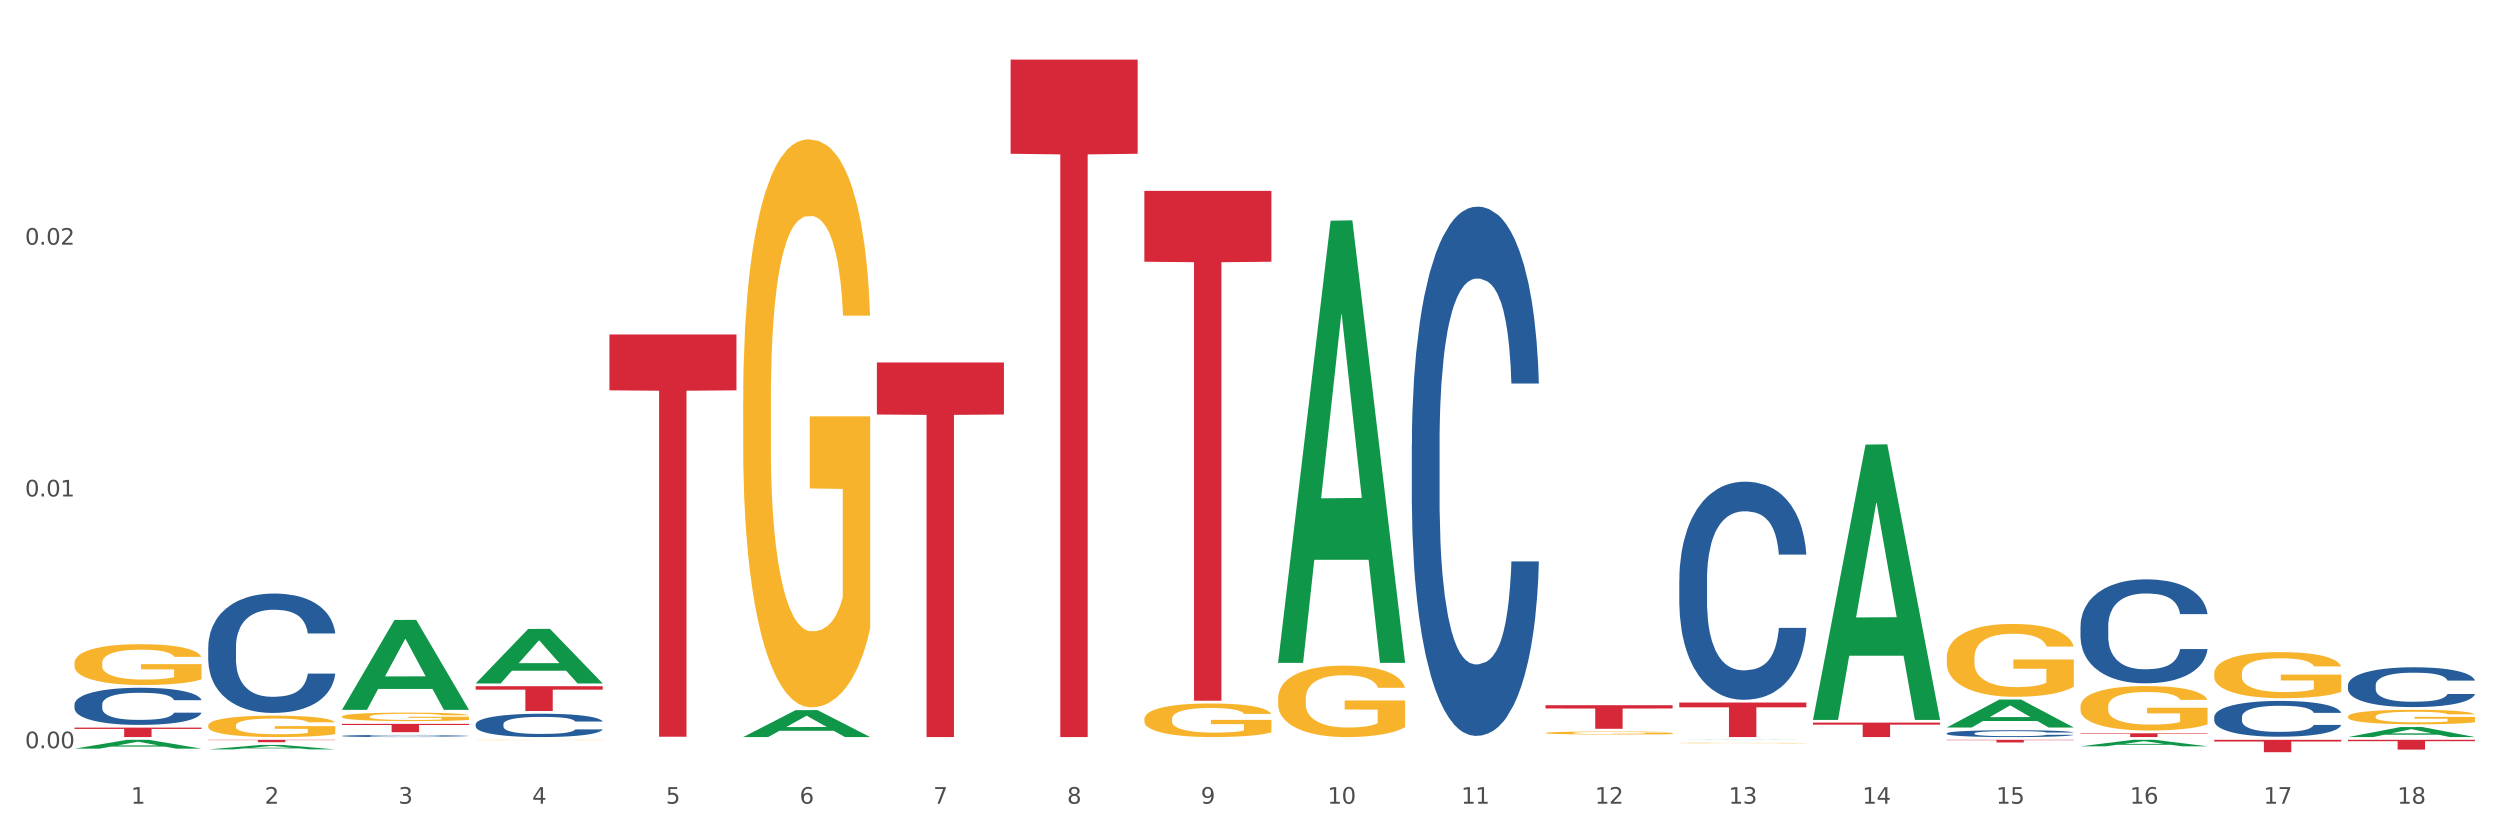 <?xml version="1.0" encoding="utf-8" standalone="no"?>
<!DOCTYPE svg PUBLIC "-//W3C//DTD SVG 1.1//EN"
  "http://www.w3.org/Graphics/SVG/1.1/DTD/svg11.dtd">
<svg xmlns:xlink="http://www.w3.org/1999/xlink" width="1080pt" height="360pt" viewBox="0 0 1080 360" xmlns="http://www.w3.org/2000/svg" version="1.1">
 <rect x="0" y="0" width="1080" height="360" fill="#333333" stroke="none"/>
 <defs>
  <style type="text/css">*{stroke-linejoin: round; stroke-linecap: butt}</style>
 </defs>
 <g id="figure_1">
  <g id="patch_1">
   <path d="M 0 360 
L 1080 360 
L 1080 0 
L 0 0 
z
" style="fill: #ffffff; stroke: #ffffff; stroke-linejoin: miter"/>
  </g>
  <g id="axes_1">
   <g id="matplotlib.axis_1">
    <g id="xtick_1">
     <g id="text_1">
      <!-- 1 -->
      <g style="fill: #4d4d4d" transform="translate(56.563 347.204) scale(0.096 -0.096)">
       <defs>
        <path id="DejaVuSans-31" d="M 794 531 
L 1825 531 
L 1825 4091 
L 703 3866 
L 703 4441 
L 1819 4666 
L 2450 4666 
L 2450 531 
L 3481 531 
L 3481 0 
L 794 0 
L 794 531 
z
" transform="scale(0.016)"/>
       </defs>
       <use xlink:href="#DejaVuSans-31"/>
      </g>
     </g>
    </g>
    <g id="xtick_2">
     <g id="text_2">
      <!-- 2 -->
      <g style="fill: #4d4d4d" transform="translate(114.336 347.204) scale(0.096 -0.096)">
       <defs>
        <path id="DejaVuSans-32" d="M 1228 531 
L 3431 531 
L 3431 0 
L 469 0 
L 469 531 
Q 828 903 1448 1529 
Q 2069 2156 2228 2338 
Q 2531 2678 2651 2914 
Q 2772 3150 2772 3378 
Q 2772 3750 2511 3984 
Q 2250 4219 1831 4219 
Q 1534 4219 1204 4116 
Q 875 4013 500 3803 
L 500 4441 
Q 881 4594 1212 4672 
Q 1544 4750 1819 4750 
Q 2544 4750 2975 4387 
Q 3406 4025 3406 3419 
Q 3406 3131 3298 2873 
Q 3191 2616 2906 2266 
Q 2828 2175 2409 1742 
Q 1991 1309 1228 531 
z
" transform="scale(0.016)"/>
       </defs>
       <use xlink:href="#DejaVuSans-32"/>
      </g>
     </g>
    </g>
    <g id="xtick_3">
     <g id="text_3">
      <!-- 3 -->
      <g style="fill: #4d4d4d" transform="translate(172.109 347.204) scale(0.096 -0.096)">
       <defs>
        <path id="DejaVuSans-33" d="M 2597 2516 
Q 3050 2419 3304 2112 
Q 3559 1806 3559 1356 
Q 3559 666 3084 287 
Q 2609 -91 1734 -91 
Q 1441 -91 1130 -33 
Q 819 25 488 141 
L 488 750 
Q 750 597 1062 519 
Q 1375 441 1716 441 
Q 2309 441 2620 675 
Q 2931 909 2931 1356 
Q 2931 1769 2642 2001 
Q 2353 2234 1838 2234 
L 1294 2234 
L 1294 2753 
L 1863 2753 
Q 2328 2753 2575 2939 
Q 2822 3125 2822 3475 
Q 2822 3834 2567 4026 
Q 2313 4219 1838 4219 
Q 1578 4219 1281 4162 
Q 984 4106 628 3988 
L 628 4550 
Q 988 4650 1302 4700 
Q 1616 4750 1894 4750 
Q 2613 4750 3031 4423 
Q 3450 4097 3450 3541 
Q 3450 3153 3228 2886 
Q 3006 2619 2597 2516 
z
" transform="scale(0.016)"/>
       </defs>
       <use xlink:href="#DejaVuSans-33"/>
      </g>
     </g>
    </g>
    <g id="xtick_4">
     <g id="text_4">
      <!-- 4 -->
      <g style="fill: #4d4d4d" transform="translate(229.882 347.204) scale(0.096 -0.096)">
       <defs>
        <path id="DejaVuSans-34" d="M 2419 4116 
L 825 1625 
L 2419 1625 
L 2419 4116 
z
M 2253 4666 
L 3047 4666 
L 3047 1625 
L 3713 1625 
L 3713 1100 
L 3047 1100 
L 3047 0 
L 2419 0 
L 2419 1100 
L 313 1100 
L 313 1709 
L 2253 4666 
z
" transform="scale(0.016)"/>
       </defs>
       <use xlink:href="#DejaVuSans-34"/>
      </g>
     </g>
    </g>
    <g id="xtick_5">
     <g id="text_5">
      <!-- 5 -->
      <g style="fill: #4d4d4d" transform="translate(287.655 347.204) scale(0.096 -0.096)">
       <defs>
        <path id="DejaVuSans-35" d="M 691 4666 
L 3169 4666 
L 3169 4134 
L 1269 4134 
L 1269 2991 
Q 1406 3038 1543 3061 
Q 1681 3084 1819 3084 
Q 2600 3084 3056 2656 
Q 3513 2228 3513 1497 
Q 3513 744 3044 326 
Q 2575 -91 1722 -91 
Q 1428 -91 1123 -41 
Q 819 9 494 109 
L 494 744 
Q 775 591 1075 516 
Q 1375 441 1709 441 
Q 2250 441 2565 725 
Q 2881 1009 2881 1497 
Q 2881 1984 2565 2268 
Q 2250 2553 1709 2553 
Q 1456 2553 1204 2497 
Q 953 2441 691 2322 
L 691 4666 
z
" transform="scale(0.016)"/>
       </defs>
       <use xlink:href="#DejaVuSans-35"/>
      </g>
     </g>
    </g>
    <g id="xtick_6">
     <g id="text_6">
      <!-- 6 -->
      <g style="fill: #4d4d4d" transform="translate(345.428 347.204) scale(0.096 -0.096)">
       <defs>
        <path id="DejaVuSans-36" d="M 2113 2584 
Q 1688 2584 1439 2293 
Q 1191 2003 1191 1497 
Q 1191 994 1439 701 
Q 1688 409 2113 409 
Q 2538 409 2786 701 
Q 3034 994 3034 1497 
Q 3034 2003 2786 2293 
Q 2538 2584 2113 2584 
z
M 3366 4563 
L 3366 3988 
Q 3128 4100 2886 4159 
Q 2644 4219 2406 4219 
Q 1781 4219 1451 3797 
Q 1122 3375 1075 2522 
Q 1259 2794 1537 2939 
Q 1816 3084 2150 3084 
Q 2853 3084 3261 2657 
Q 3669 2231 3669 1497 
Q 3669 778 3244 343 
Q 2819 -91 2113 -91 
Q 1303 -91 875 529 
Q 447 1150 447 2328 
Q 447 3434 972 4092 
Q 1497 4750 2381 4750 
Q 2619 4750 2861 4703 
Q 3103 4656 3366 4563 
z
" transform="scale(0.016)"/>
       </defs>
       <use xlink:href="#DejaVuSans-36"/>
      </g>
     </g>
    </g>
    <g id="xtick_7">
     <g id="text_7">
      <!-- 7 -->
      <g style="fill: #4d4d4d" transform="translate(403.201 347.204) scale(0.096 -0.096)">
       <defs>
        <path id="DejaVuSans-37" d="M 525 4666 
L 3525 4666 
L 3525 4397 
L 1831 0 
L 1172 0 
L 2766 4134 
L 525 4134 
L 525 4666 
z
" transform="scale(0.016)"/>
       </defs>
       <use xlink:href="#DejaVuSans-37"/>
      </g>
     </g>
    </g>
    <g id="xtick_8">
     <g id="text_8">
      <!-- 8 -->
      <g style="fill: #4d4d4d" transform="translate(460.974 347.204) scale(0.096 -0.096)">
       <defs>
        <path id="DejaVuSans-38" d="M 2034 2216 
Q 1584 2216 1326 1975 
Q 1069 1734 1069 1313 
Q 1069 891 1326 650 
Q 1584 409 2034 409 
Q 2484 409 2743 651 
Q 3003 894 3003 1313 
Q 3003 1734 2745 1975 
Q 2488 2216 2034 2216 
z
M 1403 2484 
Q 997 2584 770 2862 
Q 544 3141 544 3541 
Q 544 4100 942 4425 
Q 1341 4750 2034 4750 
Q 2731 4750 3128 4425 
Q 3525 4100 3525 3541 
Q 3525 3141 3298 2862 
Q 3072 2584 2669 2484 
Q 3125 2378 3379 2068 
Q 3634 1759 3634 1313 
Q 3634 634 3220 271 
Q 2806 -91 2034 -91 
Q 1263 -91 848 271 
Q 434 634 434 1313 
Q 434 1759 690 2068 
Q 947 2378 1403 2484 
z
M 1172 3481 
Q 1172 3119 1398 2916 
Q 1625 2713 2034 2713 
Q 2441 2713 2670 2916 
Q 2900 3119 2900 3481 
Q 2900 3844 2670 4047 
Q 2441 4250 2034 4250 
Q 1625 4250 1398 4047 
Q 1172 3844 1172 3481 
z
" transform="scale(0.016)"/>
       </defs>
       <use xlink:href="#DejaVuSans-38"/>
      </g>
     </g>
    </g>
    <g id="xtick_9">
     <g id="text_9">
      <!-- 9 -->
      <g style="fill: #4d4d4d" transform="translate(518.747 347.204) scale(0.096 -0.096)">
       <defs>
        <path id="DejaVuSans-39" d="M 703 97 
L 703 672 
Q 941 559 1184 500 
Q 1428 441 1663 441 
Q 2288 441 2617 861 
Q 2947 1281 2994 2138 
Q 2813 1869 2534 1725 
Q 2256 1581 1919 1581 
Q 1219 1581 811 2004 
Q 403 2428 403 3163 
Q 403 3881 828 4315 
Q 1253 4750 1959 4750 
Q 2769 4750 3195 4129 
Q 3622 3509 3622 2328 
Q 3622 1225 3098 567 
Q 2575 -91 1691 -91 
Q 1453 -91 1209 -44 
Q 966 3 703 97 
z
M 1959 2075 
Q 2384 2075 2632 2365 
Q 2881 2656 2881 3163 
Q 2881 3666 2632 3958 
Q 2384 4250 1959 4250 
Q 1534 4250 1286 3958 
Q 1038 3666 1038 3163 
Q 1038 2656 1286 2365 
Q 1534 2075 1959 2075 
z
" transform="scale(0.016)"/>
       </defs>
       <use xlink:href="#DejaVuSans-39"/>
      </g>
     </g>
    </g>
    <g id="xtick_10">
     <g id="text_10">
      <!-- 10 -->
      <g style="fill: #4d4d4d" transform="translate(573.466 347.204) scale(0.096 -0.096)">
       <defs>
        <path id="DejaVuSans-30" d="M 2034 4250 
Q 1547 4250 1301 3770 
Q 1056 3291 1056 2328 
Q 1056 1369 1301 889 
Q 1547 409 2034 409 
Q 2525 409 2770 889 
Q 3016 1369 3016 2328 
Q 3016 3291 2770 3770 
Q 2525 4250 2034 4250 
z
M 2034 4750 
Q 2819 4750 3233 4129 
Q 3647 3509 3647 2328 
Q 3647 1150 3233 529 
Q 2819 -91 2034 -91 
Q 1250 -91 836 529 
Q 422 1150 422 2328 
Q 422 3509 836 4129 
Q 1250 4750 2034 4750 
z
" transform="scale(0.016)"/>
       </defs>
       <use xlink:href="#DejaVuSans-31"/>
       <use xlink:href="#DejaVuSans-30" transform="translate(63.623 0)"/>
      </g>
     </g>
    </g>
    <g id="xtick_11">
     <g id="text_11">
      <!-- 11 -->
      <g style="fill: #4d4d4d" transform="translate(631.239 347.204) scale(0.096 -0.096)">
       <use xlink:href="#DejaVuSans-31"/>
       <use xlink:href="#DejaVuSans-31" transform="translate(63.623 0)"/>
      </g>
     </g>
    </g>
    <g id="xtick_12">
     <g id="text_12">
      <!-- 12 -->
      <g style="fill: #4d4d4d" transform="translate(689.012 347.204) scale(0.096 -0.096)">
       <use xlink:href="#DejaVuSans-31"/>
       <use xlink:href="#DejaVuSans-32" transform="translate(63.623 0)"/>
      </g>
     </g>
    </g>
    <g id="xtick_13">
     <g id="text_13">
      <!-- 13 -->
      <g style="fill: #4d4d4d" transform="translate(746.785 347.204) scale(0.096 -0.096)">
       <use xlink:href="#DejaVuSans-31"/>
       <use xlink:href="#DejaVuSans-33" transform="translate(63.623 0)"/>
      </g>
     </g>
    </g>
    <g id="xtick_14">
     <g id="text_14">
      <!-- 14 -->
      <g style="fill: #4d4d4d" transform="translate(804.558 347.204) scale(0.096 -0.096)">
       <use xlink:href="#DejaVuSans-31"/>
       <use xlink:href="#DejaVuSans-34" transform="translate(63.623 0)"/>
      </g>
     </g>
    </g>
    <g id="xtick_15">
     <g id="text_15">
      <!-- 15 -->
      <g style="fill: #4d4d4d" transform="translate(862.331 347.204) scale(0.096 -0.096)">
       <use xlink:href="#DejaVuSans-31"/>
       <use xlink:href="#DejaVuSans-35" transform="translate(63.623 0)"/>
      </g>
     </g>
    </g>
    <g id="xtick_16">
     <g id="text_16">
      <!-- 16 -->
      <g style="fill: #4d4d4d" transform="translate(920.104 347.204) scale(0.096 -0.096)">
       <use xlink:href="#DejaVuSans-31"/>
       <use xlink:href="#DejaVuSans-36" transform="translate(63.623 0)"/>
      </g>
     </g>
    </g>
    <g id="xtick_17">
     <g id="text_17">
      <!-- 17 -->
      <g style="fill: #4d4d4d" transform="translate(977.877 347.204) scale(0.096 -0.096)">
       <use xlink:href="#DejaVuSans-31"/>
       <use xlink:href="#DejaVuSans-37" transform="translate(63.623 0)"/>
      </g>
     </g>
    </g>
    <g id="xtick_18">
     <g id="text_18">
      <!-- 18 -->
      <g style="fill: #4d4d4d" transform="translate(1035.65 347.204) scale(0.096 -0.096)">
       <use xlink:href="#DejaVuSans-31"/>
       <use xlink:href="#DejaVuSans-38" transform="translate(63.623 0)"/>
      </g>
     </g>
    </g>
    <g id="xtick_19"/>
    <g id="xtick_20"/>
    <g id="xtick_21"/>
    <g id="xtick_22"/>
    <g id="xtick_23"/>
    <g id="xtick_24"/>
    <g id="xtick_25"/>
    <g id="xtick_26"/>
    <g id="xtick_27"/>
    <g id="xtick_28"/>
    <g id="xtick_29"/>
    <g id="xtick_30"/>
    <g id="xtick_31"/>
    <g id="xtick_32"/>
    <g id="xtick_33"/>
    <g id="xtick_34"/>
    <g id="xtick_35"/>
   </g>
   <g id="matplotlib.axis_2">
    <g id="ytick_1">
     <g id="text_19">
      <!-- 0.00 -->
      <g style="fill: #4d4d4d" transform="translate(10.8 323.241) scale(0.096 -0.096)">
       <defs>
        <path id="DejaVuSans-2e" d="M 684 794 
L 1344 794 
L 1344 0 
L 684 0 
L 684 794 
z
" transform="scale(0.016)"/>
       </defs>
       <use xlink:href="#DejaVuSans-30"/>
       <use xlink:href="#DejaVuSans-2e" transform="translate(63.623 0)"/>
       <use xlink:href="#DejaVuSans-30" transform="translate(95.41 0)"/>
       <use xlink:href="#DejaVuSans-30" transform="translate(159.033 0)"/>
      </g>
     </g>
    </g>
    <g id="ytick_2">
     <g id="text_20">
      <!-- 0.01 -->
      <g style="fill: #4d4d4d" transform="translate(10.8 214.474) scale(0.096 -0.096)">
       <use xlink:href="#DejaVuSans-30"/>
       <use xlink:href="#DejaVuSans-2e" transform="translate(63.623 0)"/>
       <use xlink:href="#DejaVuSans-30" transform="translate(95.41 0)"/>
       <use xlink:href="#DejaVuSans-31" transform="translate(159.033 0)"/>
      </g>
     </g>
    </g>
    <g id="ytick_3">
     <g id="text_21">
      <!-- 0.02 -->
      <g style="fill: #4d4d4d" transform="translate(10.8 105.707) scale(0.096 -0.096)">
       <use xlink:href="#DejaVuSans-30"/>
       <use xlink:href="#DejaVuSans-2e" transform="translate(63.623 0)"/>
       <use xlink:href="#DejaVuSans-30" transform="translate(95.41 0)"/>
       <use xlink:href="#DejaVuSans-32" transform="translate(159.033 0)"/>
      </g>
     </g>
    </g>
    <g id="ytick_4"/>
    <g id="ytick_5"/>
    <g id="ytick_6"/>
   </g>
   <g id="PolyCollection_1">
    <path d="M 32.175 323.431 
L 32.232 323.427 
L 54.864 319.598 
L 64.257 319.594 
L 87.059 323.438 
L 76.196 323.438 
L 71.273 322.543 
L 47.905 322.543 
L 47.735 322.557 
L 42.982 323.438 
L 32.175 323.438 
L 32.175 323.431 
L 50.847 322.009 
L 68.331 322.005 
L 59.674 320.413 
L 59.561 320.406 
L 59.447 320.417 
L 50.79 322.005 
L 50.847 322.009 
L 32.175 323.431 
z
" clip-path="url(#pe268d0e228)" style="fill: #109648"/>
    <path d="M 725.451 303.49 
L 780.335 303.49 
L 780.335 305.564 
L 758.746 305.578 
L 758.746 318.419 
L 746.91 318.419 
L 746.91 305.578 
L 725.451 305.564 
L 725.451 303.504 
L 725.451 303.49 
z
" clip-path="url(#pe268d0e228)" style="fill: #d62839"/>
    <path d="M 783.224 312.178 
L 838.108 312.178 
L 838.108 313.046 
L 816.519 313.051 
L 816.519 318.419 
L 804.683 318.419 
L 804.683 313.051 
L 783.224 313.046 
L 783.224 312.184 
L 783.224 312.178 
z
" clip-path="url(#pe268d0e228)" style="fill: #d62839"/>
    <path d="M 840.997 319.594 
L 895.881 319.594 
L 895.881 319.753 
L 874.291 319.754 
L 874.291 320.739 
L 862.456 320.739 
L 862.456 319.754 
L 840.997 319.753 
L 840.997 319.595 
L 840.997 319.594 
z
" clip-path="url(#pe268d0e228)" style="fill: #d62839"/>
    <path d="M 898.77 316.766 
L 953.654 316.766 
L 953.654 316.996 
L 932.064 316.997 
L 932.064 318.419 
L 920.229 318.419 
L 920.229 316.997 
L 898.77 316.996 
L 898.77 316.767 
L 898.77 316.766 
z
" clip-path="url(#pe268d0e228)" style="fill: #d62839"/>
    <path d="M 956.543 319.594 
L 1011.427 319.594 
L 1011.427 320.338 
L 989.837 320.343 
L 989.837 324.95 
L 978.002 324.95 
L 978.002 320.343 
L 956.543 320.338 
L 956.543 319.599 
L 956.543 319.594 
z
" clip-path="url(#pe268d0e228)" style="fill: #d62839"/>
    <path d="M 1014.316 319.594 
L 1069.2 319.594 
L 1069.2 320.184 
L 1047.61 320.188 
L 1047.61 323.842 
L 1035.775 323.842 
L 1035.775 320.188 
L 1014.316 320.184 
L 1014.316 319.598 
L 1014.316 319.594 
z
" clip-path="url(#pe268d0e228)" style="fill: #d62839"/>
    <path d="M 89.948 313.44 
L 90.013 313.431 
L 90.013 313.127 
L 90.142 312.865 
L 90.79 312.231 
L 91.762 311.706 
L 92.475 311.428 
L 93.188 311.199 
L 94.03 310.971 
L 95.067 310.734 
L 96.946 310.388 
L 98.113 310.21 
L 99.538 310.024 
L 102.13 309.754 
L 104.009 309.602 
L 105.953 309.475 
L 109.128 309.323 
L 111.202 309.255 
L 113.405 309.204 
L 116.062 309.17 
L 118.071 309.162 
L 122.477 309.187 
L 126.235 309.263 
L 128.049 309.323 
L 130.382 309.424 
L 131.613 309.492 
L 133.622 309.627 
L 135.696 309.804 
L 137.121 309.957 
L 139.26 310.244 
L 140.88 310.531 
L 142.37 310.886 
L 143.148 311.132 
L 143.731 311.36 
L 144.249 311.622 
L 144.768 312.036 
L 133.104 312.036 
L 132.65 311.74 
L 131.937 311.461 
L 130.901 311.191 
L 129.993 311.022 
L 128.438 310.81 
L 127.013 310.675 
L 125.522 310.574 
L 123.708 310.489 
L 122.282 310.447 
L 120.274 310.413 
L 116.321 310.422 
L 113.664 310.489 
L 111.85 310.574 
L 110.684 310.65 
L 109.647 310.734 
L 108.48 310.853 
L 107.12 311.03 
L 106.148 311.191 
L 105.176 311.394 
L 104.398 311.597 
L 103.685 311.833 
L 103.102 312.087 
L 102.648 312.349 
L 102.26 312.67 
L 101.936 313.203 
L 101.936 314.361 
L 102.065 314.623 
L 102.389 314.97 
L 102.778 315.232 
L 103.426 315.545 
L 104.009 315.756 
L 105.111 316.06 
L 106.342 316.314 
L 107.314 316.474 
L 108.286 316.61 
L 109.971 316.796 
L 111.85 316.948 
L 113.47 317.041 
L 115.673 317.125 
L 117.163 317.159 
L 118.459 317.176 
L 121.634 317.176 
L 123.902 317.151 
L 126.43 317.092 
L 128.373 317.015 
L 129.993 316.922 
L 131.808 316.77 
L 132.974 316.627 
L 132.974 314.86 
L 118.719 314.851 
L 118.719 313.676 
L 144.832 313.676 
L 144.832 317.125 
L 143.731 317.303 
L 142.5 317.464 
L 141.204 317.607 
L 139.26 317.785 
L 136.927 317.954 
L 134.853 318.072 
L 132.65 318.174 
L 130.058 318.267 
L 126.689 318.351 
L 124.615 318.385 
L 122.023 318.41 
L 118.978 318.419 
L 116.321 318.402 
L 113.729 318.36 
L 111.007 318.284 
L 108.351 318.174 
L 106.342 318.064 
L 104.333 317.928 
L 102.195 317.751 
L 100.51 317.582 
L 99.214 317.43 
L 97.789 317.235 
L 96.233 316.982 
L 95.067 316.753 
L 94.03 316.517 
L 92.929 316.212 
L 92.151 315.95 
L 91.374 315.621 
L 90.92 315.375 
L 90.402 314.995 
L 90.013 314.462 
L 89.948 313.44 
z
" clip-path="url(#pe268d0e228)" style="fill: #f7b32b"/>
    <path d="M 1014.316 295.995 
L 1014.381 295.98 
L 1014.381 295.54 
L 1014.575 294.943 
L 1015.289 293.843 
L 1016.197 293.01 
L 1017.754 292.036 
L 1018.597 291.628 
L 1019.7 291.172 
L 1021.971 290.434 
L 1024.566 289.806 
L 1026.382 289.46 
L 1027.745 289.24 
L 1030.794 288.847 
L 1032.546 288.674 
L 1034.362 288.533 
L 1035.919 288.439 
L 1038.514 288.329 
L 1040.59 288.282 
L 1042.99 288.266 
L 1045.002 288.282 
L 1047.661 288.345 
L 1051.554 288.533 
L 1053.046 288.643 
L 1055.057 288.832 
L 1057.133 289.083 
L 1058.82 289.334 
L 1060.766 289.696 
L 1062.777 290.167 
L 1064.724 290.764 
L 1066.086 291.314 
L 1067.189 291.895 
L 1068.162 292.602 
L 1068.876 293.372 
L 1069.2 294.016 
L 1057.328 294.016 
L 1057.003 293.435 
L 1056.355 292.806 
L 1055.706 292.382 
L 1054.992 292.036 
L 1053.889 291.644 
L 1052.916 291.392 
L 1051.294 291.094 
L 1049.802 290.905 
L 1048.57 290.795 
L 1047.078 290.701 
L 1043.899 290.607 
L 1041.628 290.607 
L 1040.201 290.638 
L 1038.449 290.717 
L 1036.957 290.827 
L 1035.205 291.015 
L 1033.843 291.22 
L 1032.481 291.487 
L 1031.702 291.675 
L 1030.534 292.021 
L 1029.756 292.304 
L 1028.718 292.791 
L 1028.134 293.136 
L 1027.096 294.032 
L 1026.642 294.691 
L 1026.447 295.147 
L 1026.318 295.65 
L 1026.318 298.101 
L 1026.707 299.2 
L 1027.031 299.672 
L 1027.55 300.206 
L 1028.523 300.897 
L 1029.951 301.572 
L 1031.443 302.059 
L 1032.675 302.358 
L 1033.843 302.578 
L 1035.011 302.751 
L 1036.438 302.908 
L 1037.606 303.002 
L 1039.357 303.096 
L 1041.433 303.143 
L 1043.055 303.143 
L 1046.364 303.065 
L 1047.856 302.986 
L 1049.283 302.876 
L 1050.84 302.704 
L 1052.073 302.515 
L 1052.787 302.374 
L 1053.954 302.075 
L 1054.863 301.761 
L 1055.641 301.4 
L 1056.16 301.085 
L 1056.744 300.614 
L 1057.198 300.08 
L 1057.328 299.797 
L 1069.2 299.797 
L 1068.94 300.363 
L 1068.486 300.913 
L 1067.578 301.651 
L 1066.864 302.075 
L 1065.762 302.594 
L 1064.594 303.033 
L 1062.972 303.52 
L 1061.48 303.882 
L 1059.923 304.196 
L 1058.236 304.479 
L 1055.187 304.872 
L 1054.084 304.982 
L 1051.749 305.17 
L 1049.932 305.28 
L 1047.272 305.39 
L 1044.547 305.453 
L 1041.693 305.469 
L 1039.163 305.437 
L 1036.373 305.343 
L 1034.622 305.249 
L 1032.675 305.107 
L 1030.405 304.887 
L 1028.264 304.62 
L 1026.253 304.306 
L 1024.371 303.945 
L 1022.62 303.536 
L 1020.349 302.861 
L 1018.662 302.201 
L 1017.43 301.588 
L 1016.586 301.07 
L 1015.743 300.41 
L 1015.289 299.954 
L 1014.575 298.855 
L 1014.316 297.833 
L 1014.316 295.995 
z
" clip-path="url(#pe268d0e228)" style="fill: #255c99"/>
    <path d="M 956.543 309.744 
L 956.608 309.73 
L 956.608 309.335 
L 956.802 308.798 
L 957.516 307.81 
L 958.424 307.062 
L 959.981 306.186 
L 960.824 305.819 
L 961.927 305.41 
L 964.198 304.746 
L 966.793 304.182 
L 968.609 303.871 
L 969.972 303.673 
L 973.021 303.32 
L 974.773 303.165 
L 976.589 303.038 
L 978.146 302.953 
L 980.741 302.854 
L 982.817 302.812 
L 985.217 302.798 
L 987.229 302.812 
L 989.888 302.868 
L 993.781 303.038 
L 995.273 303.137 
L 997.284 303.306 
L 999.36 303.532 
L 1001.047 303.758 
L 1002.993 304.083 
L 1005.004 304.506 
L 1006.951 305.043 
L 1008.313 305.537 
L 1009.416 306.059 
L 1010.389 306.695 
L 1011.103 307.387 
L 1011.427 307.965 
L 999.555 307.965 
L 999.231 307.443 
L 998.582 306.878 
L 997.933 306.497 
L 997.219 306.186 
L 996.116 305.833 
L 995.143 305.608 
L 993.521 305.339 
L 992.029 305.17 
L 990.797 305.071 
L 989.305 304.986 
L 986.126 304.902 
L 983.855 304.902 
L 982.428 304.93 
L 980.676 305 
L 979.184 305.099 
L 977.432 305.269 
L 976.07 305.452 
L 974.708 305.692 
L 973.929 305.862 
L 972.761 306.172 
L 971.983 306.426 
L 970.945 306.864 
L 970.361 307.175 
L 969.323 307.98 
L 968.869 308.573 
L 968.674 308.982 
L 968.545 309.434 
L 968.545 311.636 
L 968.934 312.625 
L 969.258 313.048 
L 969.777 313.528 
L 970.75 314.15 
L 972.178 314.757 
L 973.67 315.194 
L 974.902 315.463 
L 976.07 315.66 
L 977.238 315.816 
L 978.665 315.957 
L 979.833 316.042 
L 981.584 316.126 
L 983.66 316.169 
L 985.282 316.169 
L 988.591 316.098 
L 990.083 316.027 
L 991.51 315.929 
L 993.067 315.773 
L 994.3 315.604 
L 995.014 315.477 
L 996.181 315.209 
L 997.09 314.926 
L 997.868 314.601 
L 998.387 314.319 
L 998.971 313.895 
L 999.425 313.415 
L 999.555 313.161 
L 1011.427 313.161 
L 1011.168 313.67 
L 1010.713 314.164 
L 1009.805 314.827 
L 1009.092 315.209 
L 1007.989 315.674 
L 1006.821 316.07 
L 1005.199 316.508 
L 1003.707 316.832 
L 1002.15 317.115 
L 1000.463 317.369 
L 997.414 317.722 
L 996.311 317.821 
L 993.976 317.99 
L 992.159 318.089 
L 989.499 318.188 
L 986.774 318.244 
L 983.92 318.258 
L 981.39 318.23 
L 978.6 318.145 
L 976.849 318.061 
L 974.902 317.934 
L 972.632 317.736 
L 970.491 317.496 
L 968.48 317.213 
L 966.598 316.889 
L 964.847 316.522 
L 962.576 315.915 
L 960.889 315.322 
L 959.657 314.771 
L 958.813 314.305 
L 957.97 313.712 
L 957.516 313.302 
L 956.802 312.314 
L 956.543 311.396 
L 956.543 309.744 
z
" clip-path="url(#pe268d0e228)" style="fill: #255c99"/>
    <path d="M 898.77 270.462 
L 898.835 270.421 
L 898.835 269.273 
L 899.029 267.714 
L 899.743 264.843 
L 900.651 262.669 
L 902.208 260.126 
L 903.051 259.059 
L 904.154 257.87 
L 906.425 255.942 
L 909.02 254.301 
L 910.836 253.399 
L 912.199 252.824 
L 915.248 251.799 
L 917 251.348 
L 918.816 250.979 
L 920.373 250.732 
L 922.968 250.445 
L 925.044 250.322 
L 927.444 250.281 
L 929.456 250.322 
L 932.116 250.486 
L 936.008 250.979 
L 937.5 251.266 
L 939.511 251.758 
L 941.587 252.414 
L 943.274 253.07 
L 945.22 254.014 
L 947.231 255.244 
L 949.178 256.803 
L 950.54 258.239 
L 951.643 259.756 
L 952.616 261.602 
L 953.33 263.612 
L 953.654 265.294 
L 941.782 265.294 
L 941.458 263.776 
L 940.809 262.135 
L 940.16 261.028 
L 939.446 260.126 
L 938.344 259.1 
L 937.37 258.444 
L 935.749 257.664 
L 934.256 257.172 
L 933.024 256.885 
L 931.532 256.639 
L 928.353 256.393 
L 926.082 256.393 
L 924.655 256.475 
L 922.903 256.68 
L 921.411 256.967 
L 919.659 257.459 
L 918.297 257.993 
L 916.935 258.69 
L 916.156 259.182 
L 914.988 260.085 
L 914.21 260.823 
L 913.172 262.094 
L 912.588 262.997 
L 911.55 265.335 
L 911.096 267.058 
L 910.901 268.247 
L 910.772 269.56 
L 910.772 275.958 
L 911.161 278.83 
L 911.485 280.06 
L 912.004 281.455 
L 912.977 283.26 
L 914.405 285.023 
L 915.897 286.295 
L 917.129 287.074 
L 918.297 287.649 
L 919.465 288.1 
L 920.892 288.51 
L 922.06 288.756 
L 923.811 289.002 
L 925.887 289.125 
L 927.509 289.125 
L 930.818 288.92 
L 932.31 288.715 
L 933.737 288.428 
L 935.294 287.977 
L 936.527 287.484 
L 937.241 287.115 
L 938.408 286.336 
L 939.317 285.516 
L 940.095 284.572 
L 940.614 283.752 
L 941.198 282.521 
L 941.652 281.127 
L 941.782 280.388 
L 953.654 280.388 
L 953.395 281.865 
L 952.94 283.301 
L 952.032 285.228 
L 951.319 286.336 
L 950.216 287.69 
L 949.048 288.838 
L 947.426 290.11 
L 945.934 291.053 
L 944.377 291.873 
L 942.69 292.612 
L 939.641 293.637 
L 938.538 293.924 
L 936.203 294.416 
L 934.386 294.704 
L 931.726 294.991 
L 929.002 295.155 
L 926.147 295.196 
L 923.617 295.114 
L 920.827 294.868 
L 919.076 294.622 
L 917.129 294.252 
L 914.859 293.678 
L 912.718 292.981 
L 910.707 292.16 
L 908.825 291.217 
L 907.074 290.151 
L 904.803 288.387 
L 903.116 286.664 
L 901.884 285.064 
L 901.04 283.711 
L 900.197 281.988 
L 899.743 280.799 
L 899.029 277.927 
L 898.77 275.261 
L 898.77 270.462 
z
" clip-path="url(#pe268d0e228)" style="fill: #255c99"/>
    <path d="M 840.997 316.788 
L 841.062 316.785 
L 841.062 316.71 
L 841.256 316.607 
L 841.97 316.418 
L 842.878 316.274 
L 844.435 316.107 
L 845.278 316.036 
L 846.381 315.958 
L 848.652 315.831 
L 851.247 315.723 
L 853.063 315.663 
L 854.426 315.625 
L 857.475 315.558 
L 859.227 315.528 
L 861.043 315.503 
L 862.6 315.487 
L 865.195 315.468 
L 867.271 315.46 
L 869.672 315.457 
L 871.683 315.46 
L 874.343 315.471 
L 878.235 315.503 
L 879.727 315.522 
L 881.738 315.555 
L 883.814 315.598 
L 885.501 315.641 
L 887.447 315.704 
L 889.458 315.785 
L 891.405 315.887 
L 892.767 315.982 
L 893.87 316.082 
L 894.843 316.204 
L 895.557 316.336 
L 895.881 316.447 
L 884.009 316.447 
L 883.685 316.347 
L 883.036 316.239 
L 882.387 316.166 
L 881.673 316.107 
L 880.571 316.039 
L 879.597 315.996 
L 877.976 315.944 
L 876.483 315.912 
L 875.251 315.893 
L 873.759 315.877 
L 870.58 315.86 
L 868.309 315.86 
L 866.882 315.866 
L 865.13 315.879 
L 863.638 315.898 
L 861.887 315.931 
L 860.524 315.966 
L 859.162 316.012 
L 858.383 316.044 
L 857.216 316.104 
L 856.437 316.153 
L 855.399 316.236 
L 854.815 316.296 
L 853.777 316.45 
L 853.323 316.564 
L 853.128 316.642 
L 852.999 316.729 
L 852.999 317.15 
L 853.388 317.34 
L 853.712 317.421 
L 854.231 317.513 
L 855.204 317.632 
L 856.632 317.748 
L 858.124 317.832 
L 859.356 317.883 
L 860.524 317.921 
L 861.692 317.951 
L 863.119 317.978 
L 864.287 317.994 
L 866.039 318.01 
L 868.115 318.019 
L 869.736 318.019 
L 873.045 318.005 
L 874.537 317.991 
L 875.964 317.973 
L 877.521 317.943 
L 878.754 317.91 
L 879.468 317.886 
L 880.635 317.835 
L 881.544 317.781 
L 882.322 317.718 
L 882.841 317.664 
L 883.425 317.583 
L 883.879 317.491 
L 884.009 317.443 
L 895.881 317.443 
L 895.622 317.54 
L 895.167 317.635 
L 894.259 317.762 
L 893.546 317.835 
L 892.443 317.924 
L 891.275 318 
L 889.653 318.083 
L 888.161 318.146 
L 886.604 318.2 
L 884.917 318.248 
L 881.868 318.316 
L 880.765 318.335 
L 878.43 318.367 
L 876.613 318.386 
L 873.953 318.405 
L 871.229 318.416 
L 868.374 318.419 
L 865.844 318.413 
L 863.054 318.397 
L 861.303 318.381 
L 859.356 318.357 
L 857.086 318.319 
L 854.945 318.273 
L 852.934 318.219 
L 851.052 318.156 
L 849.301 318.086 
L 847.03 317.97 
L 845.343 317.856 
L 844.111 317.751 
L 843.267 317.662 
L 842.424 317.548 
L 841.97 317.47 
L 841.256 317.28 
L 840.997 317.104 
L 840.997 316.788 
z
" clip-path="url(#pe268d0e228)" style="fill: #255c99"/>
    <path d="M 725.451 250.423 
L 725.516 250.337 
L 725.516 247.927 
L 725.71 244.657 
L 726.424 238.633 
L 727.332 234.072 
L 728.889 228.737 
L 729.733 226.5 
L 730.835 224.004 
L 733.106 219.959 
L 735.701 216.517 
L 737.518 214.624 
L 738.88 213.419 
L 741.929 211.268 
L 743.681 210.321 
L 745.497 209.547 
L 747.054 209.03 
L 749.649 208.428 
L 751.725 208.17 
L 754.126 208.084 
L 756.137 208.17 
L 758.797 208.514 
L 762.689 209.547 
L 764.181 210.149 
L 766.192 211.182 
L 768.268 212.559 
L 769.955 213.936 
L 771.901 215.915 
L 773.912 218.496 
L 775.859 221.767 
L 777.221 224.779 
L 778.324 227.963 
L 779.297 231.835 
L 780.011 236.052 
L 780.335 239.58 
L 768.463 239.58 
L 768.139 236.396 
L 767.49 232.954 
L 766.841 230.63 
L 766.127 228.737 
L 765.025 226.586 
L 764.051 225.209 
L 762.43 223.574 
L 760.937 222.541 
L 759.705 221.939 
L 758.213 221.422 
L 755.034 220.906 
L 752.763 220.906 
L 751.336 221.078 
L 749.584 221.508 
L 748.092 222.111 
L 746.341 223.143 
L 744.978 224.262 
L 743.616 225.725 
L 742.837 226.758 
L 741.67 228.651 
L 740.891 230.2 
L 739.853 232.868 
L 739.269 234.761 
L 738.231 239.666 
L 737.777 243.28 
L 737.582 245.776 
L 737.453 248.53 
L 737.453 261.954 
L 737.842 267.978 
L 738.166 270.56 
L 738.685 273.486 
L 739.658 277.272 
L 741.086 280.973 
L 742.578 283.64 
L 743.81 285.276 
L 744.978 286.48 
L 746.146 287.427 
L 747.573 288.287 
L 748.741 288.804 
L 750.493 289.32 
L 752.569 289.578 
L 754.19 289.578 
L 757.499 289.148 
L 758.991 288.718 
L 760.418 288.115 
L 761.975 287.169 
L 763.208 286.136 
L 763.922 285.362 
L 765.089 283.727 
L 765.998 282.005 
L 766.776 280.026 
L 767.295 278.305 
L 767.879 275.723 
L 768.333 272.797 
L 768.463 271.248 
L 780.335 271.248 
L 780.076 274.346 
L 779.621 277.358 
L 778.713 281.403 
L 778 283.727 
L 776.897 286.566 
L 775.729 288.976 
L 774.107 291.644 
L 772.615 293.623 
L 771.058 295.344 
L 769.371 296.893 
L 766.322 299.044 
L 765.219 299.647 
L 762.884 300.679 
L 761.067 301.282 
L 758.407 301.884 
L 755.683 302.228 
L 752.828 302.314 
L 750.298 302.142 
L 747.508 301.626 
L 745.757 301.11 
L 743.81 300.335 
L 741.54 299.13 
L 739.399 297.667 
L 737.388 295.946 
L 735.506 293.967 
L 733.755 291.73 
L 731.484 288.029 
L 729.797 284.415 
L 728.565 281.059 
L 727.721 278.219 
L 726.878 274.605 
L 726.424 272.109 
L 725.71 266.085 
L 725.451 260.492 
L 725.451 250.423 
z
" clip-path="url(#pe268d0e228)" style="fill: #255c99"/>
    <path d="M 609.905 192.002 
L 609.97 191.793 
L 609.97 185.946 
L 610.164 178.011 
L 610.878 163.394 
L 611.786 152.326 
L 613.343 139.379 
L 614.187 133.95 
L 615.289 127.894 
L 617.56 118.08 
L 620.155 109.727 
L 621.972 105.133 
L 623.334 102.209 
L 626.383 96.989 
L 628.135 94.692 
L 629.951 92.813 
L 631.508 91.56 
L 634.103 90.098 
L 636.179 89.471 
L 638.58 89.263 
L 640.591 89.471 
L 643.251 90.307 
L 647.143 92.813 
L 648.635 94.274 
L 650.646 96.78 
L 652.722 100.121 
L 654.409 103.462 
L 656.355 108.265 
L 658.367 114.53 
L 660.313 122.465 
L 661.675 129.774 
L 662.778 137.5 
L 663.751 146.897 
L 664.465 157.129 
L 664.789 165.691 
L 652.917 165.691 
L 652.593 157.964 
L 651.944 149.612 
L 651.295 143.974 
L 650.581 139.379 
L 649.479 134.159 
L 648.505 130.818 
L 646.884 126.85 
L 645.391 124.344 
L 644.159 122.883 
L 642.667 121.63 
L 639.488 120.377 
L 637.217 120.377 
L 635.79 120.794 
L 634.038 121.839 
L 632.546 123.3 
L 630.795 125.806 
L 629.432 128.521 
L 628.07 132.071 
L 627.291 134.577 
L 626.124 139.171 
L 625.345 142.929 
L 624.307 149.403 
L 623.723 153.997 
L 622.685 165.9 
L 622.231 174.67 
L 622.036 180.726 
L 621.907 187.408 
L 621.907 219.984 
L 622.296 234.602 
L 622.62 240.866 
L 623.139 247.966 
L 624.112 257.154 
L 625.54 266.133 
L 627.032 272.607 
L 628.264 276.574 
L 629.432 279.498 
L 630.6 281.795 
L 632.027 283.883 
L 633.195 285.136 
L 634.947 286.389 
L 637.023 287.015 
L 638.644 287.015 
L 641.953 285.971 
L 643.445 284.927 
L 644.872 283.466 
L 646.429 281.169 
L 647.662 278.663 
L 648.376 276.783 
L 649.543 272.816 
L 650.452 268.639 
L 651.23 263.836 
L 651.749 259.66 
L 652.333 253.395 
L 652.787 246.296 
L 652.917 242.537 
L 664.789 242.537 
L 664.53 250.054 
L 664.076 257.363 
L 663.167 267.178 
L 662.454 272.816 
L 661.351 279.707 
L 660.183 285.554 
L 658.561 292.027 
L 657.069 296.83 
L 655.512 301.006 
L 653.825 304.765 
L 650.776 309.986 
L 649.673 311.447 
L 647.338 313.953 
L 645.521 315.415 
L 642.861 316.877 
L 640.137 317.712 
L 637.282 317.921 
L 634.752 317.503 
L 631.962 316.25 
L 630.211 314.997 
L 628.264 313.118 
L 625.994 310.195 
L 623.853 306.645 
L 621.842 302.468 
L 619.96 297.665 
L 618.209 292.236 
L 615.938 283.257 
L 614.251 274.486 
L 613.019 266.342 
L 612.175 259.451 
L 611.332 250.681 
L 610.878 244.625 
L 610.164 230.008 
L 609.905 216.434 
L 609.905 192.002 
z
" clip-path="url(#pe268d0e228)" style="fill: #255c99"/>
    <path d="M 205.494 312.864 
L 205.559 312.854 
L 205.559 312.596 
L 205.753 312.246 
L 206.467 311.602 
L 207.375 311.113 
L 208.932 310.542 
L 209.776 310.303 
L 210.879 310.035 
L 213.149 309.602 
L 215.744 309.234 
L 217.561 309.031 
L 218.923 308.902 
L 221.972 308.672 
L 223.724 308.571 
L 225.54 308.488 
L 227.097 308.432 
L 229.692 308.368 
L 231.768 308.34 
L 234.169 308.331 
L 236.18 308.34 
L 238.84 308.377 
L 242.732 308.488 
L 244.224 308.552 
L 246.236 308.663 
L 248.312 308.81 
L 249.998 308.958 
L 251.945 309.169 
L 253.956 309.446 
L 255.902 309.796 
L 257.264 310.118 
L 258.367 310.459 
L 259.34 310.874 
L 260.054 311.325 
L 260.378 311.703 
L 248.506 311.703 
L 248.182 311.362 
L 247.533 310.994 
L 246.884 310.745 
L 246.171 310.542 
L 245.068 310.312 
L 244.095 310.164 
L 242.473 309.989 
L 240.981 309.879 
L 239.748 309.814 
L 238.256 309.759 
L 235.077 309.704 
L 232.806 309.704 
L 231.379 309.722 
L 229.627 309.768 
L 228.135 309.833 
L 226.384 309.943 
L 225.021 310.063 
L 223.659 310.22 
L 222.88 310.33 
L 221.713 310.533 
L 220.934 310.699 
L 219.896 310.984 
L 219.312 311.187 
L 218.274 311.712 
L 217.82 312.099 
L 217.626 312.366 
L 217.496 312.661 
L 217.496 314.098 
L 217.885 314.743 
L 218.209 315.019 
L 218.728 315.333 
L 219.702 315.738 
L 221.129 316.134 
L 222.621 316.42 
L 223.854 316.595 
L 225.021 316.724 
L 226.189 316.825 
L 227.616 316.917 
L 228.784 316.972 
L 230.536 317.028 
L 232.612 317.055 
L 234.234 317.055 
L 237.542 317.009 
L 239.034 316.963 
L 240.462 316.899 
L 242.019 316.797 
L 243.251 316.687 
L 243.965 316.604 
L 245.133 316.429 
L 246.041 316.245 
L 246.819 316.033 
L 247.338 315.849 
L 247.922 315.572 
L 248.376 315.259 
L 248.506 315.093 
L 260.378 315.093 
L 260.119 315.425 
L 259.665 315.747 
L 258.756 316.18 
L 258.043 316.429 
L 256.94 316.733 
L 255.772 316.991 
L 254.15 317.276 
L 252.658 317.488 
L 251.101 317.673 
L 249.414 317.838 
L 246.365 318.069 
L 245.262 318.133 
L 242.927 318.244 
L 241.11 318.308 
L 238.45 318.373 
L 235.726 318.41 
L 232.871 318.419 
L 230.341 318.4 
L 227.551 318.345 
L 225.8 318.29 
L 223.854 318.207 
L 221.583 318.078 
L 219.442 317.921 
L 217.431 317.737 
L 215.55 317.525 
L 213.798 317.286 
L 211.527 316.89 
L 209.841 316.503 
L 208.608 316.143 
L 207.765 315.839 
L 206.921 315.452 
L 206.467 315.185 
L 205.753 314.54 
L 205.494 313.942 
L 205.494 312.864 
z
" clip-path="url(#pe268d0e228)" style="fill: #255c99"/>
    <path d="M 147.721 317.908 
L 147.786 317.907 
L 147.786 317.883 
L 147.98 317.851 
L 148.694 317.792 
L 149.602 317.747 
L 151.159 317.695 
L 152.003 317.673 
L 153.106 317.648 
L 155.376 317.608 
L 157.971 317.574 
L 159.788 317.556 
L 161.15 317.544 
L 164.199 317.523 
L 165.951 317.513 
L 167.767 317.506 
L 169.324 317.501 
L 171.919 317.495 
L 173.995 317.492 
L 176.396 317.491 
L 178.407 317.492 
L 181.067 317.496 
L 184.959 317.506 
L 186.451 317.512 
L 188.463 317.522 
L 190.539 317.535 
L 192.225 317.549 
L 194.172 317.568 
L 196.183 317.594 
L 198.129 317.626 
L 199.491 317.656 
L 200.594 317.687 
L 201.567 317.725 
L 202.281 317.767 
L 202.605 317.801 
L 190.733 317.801 
L 190.409 317.77 
L 189.76 317.736 
L 189.111 317.713 
L 188.398 317.695 
L 187.295 317.673 
L 186.322 317.66 
L 184.7 317.644 
L 183.208 317.634 
L 181.975 317.628 
L 180.483 317.623 
L 177.304 317.618 
L 175.033 317.618 
L 173.606 317.619 
L 171.854 317.623 
L 170.362 317.629 
L 168.611 317.64 
L 167.248 317.651 
L 165.886 317.665 
L 165.107 317.675 
L 163.94 317.694 
L 163.161 317.709 
L 162.123 317.735 
L 161.539 317.754 
L 160.501 317.802 
L 160.047 317.838 
L 159.853 317.862 
L 159.723 317.889 
L 159.723 318.022 
L 160.112 318.081 
L 160.436 318.106 
L 160.955 318.135 
L 161.929 318.172 
L 163.356 318.209 
L 164.848 318.235 
L 166.081 318.251 
L 167.248 318.263 
L 168.416 318.272 
L 169.843 318.281 
L 171.011 318.286 
L 172.763 318.291 
L 174.839 318.293 
L 176.461 318.293 
L 179.769 318.289 
L 181.261 318.285 
L 182.689 318.279 
L 184.246 318.27 
L 185.478 318.26 
L 186.192 318.252 
L 187.36 318.236 
L 188.268 318.219 
L 189.046 318.199 
L 189.565 318.182 
L 190.149 318.157 
L 190.603 318.128 
L 190.733 318.113 
L 202.605 318.113 
L 202.346 318.144 
L 201.892 318.173 
L 200.983 318.213 
L 200.27 318.236 
L 199.167 318.264 
L 197.999 318.288 
L 196.377 318.314 
L 194.885 318.333 
L 193.328 318.35 
L 191.641 318.365 
L 188.592 318.387 
L 187.489 318.393 
L 185.154 318.403 
L 183.337 318.409 
L 180.678 318.415 
L 177.953 318.418 
L 175.098 318.419 
L 172.568 318.417 
L 169.778 318.412 
L 168.027 318.407 
L 166.081 318.399 
L 163.81 318.387 
L 161.669 318.373 
L 159.658 318.356 
L 157.777 318.337 
L 156.025 318.315 
L 153.754 318.278 
L 152.068 318.243 
L 150.835 318.21 
L 149.992 318.182 
L 149.148 318.146 
L 148.694 318.121 
L 147.98 318.062 
L 147.721 318.007 
L 147.721 317.908 
z
" clip-path="url(#pe268d0e228)" style="fill: #255c99"/>
    <path d="M 667.678 304.653 
L 722.562 304.653 
L 722.562 306.069 
L 700.973 306.078 
L 700.973 314.839 
L 689.137 314.839 
L 689.137 306.078 
L 667.678 306.069 
L 667.678 304.663 
L 667.678 304.653 
z
" clip-path="url(#pe268d0e228)" style="fill: #d62839"/>
    <path d="M 494.359 82.459 
L 549.243 82.459 
L 549.243 113.069 
L 527.654 113.276 
L 527.654 302.724 
L 515.818 302.724 
L 515.818 113.276 
L 494.359 113.069 
L 494.359 82.666 
L 494.359 82.459 
z
" clip-path="url(#pe268d0e228)" style="fill: #d62839"/>
    <path d="M 436.586 25.759 
L 491.47 25.759 
L 491.47 66.43 
L 469.881 66.704 
L 469.881 318.419 
L 458.045 318.419 
L 458.045 66.704 
L 436.586 66.43 
L 436.586 26.034 
L 436.586 25.759 
z
" clip-path="url(#pe268d0e228)" style="fill: #d62839"/>
    <path d="M 378.813 156.585 
L 433.697 156.585 
L 433.697 179.075 
L 412.108 179.227 
L 412.108 318.419 
L 400.272 318.419 
L 400.272 179.227 
L 378.813 179.075 
L 378.813 156.737 
L 378.813 156.585 
z
" clip-path="url(#pe268d0e228)" style="fill: #d62839"/>
    <path d="M 147.721 309.547 
L 147.786 309.544 
L 147.786 309.423 
L 147.915 309.319 
L 148.563 309.068 
L 149.535 308.86 
L 150.248 308.749 
L 150.961 308.658 
L 151.803 308.568 
L 152.84 308.474 
L 154.719 308.337 
L 155.886 308.266 
L 157.311 308.192 
L 159.903 308.085 
L 161.782 308.025 
L 163.726 307.974 
L 166.901 307.914 
L 168.975 307.887 
L 171.178 307.867 
L 173.835 307.854 
L 175.844 307.85 
L 180.25 307.86 
L 184.008 307.891 
L 185.822 307.914 
L 188.155 307.954 
L 189.386 307.981 
L 191.395 308.035 
L 193.469 308.105 
L 194.894 308.166 
L 197.033 308.28 
L 198.653 308.394 
L 200.143 308.534 
L 200.921 308.632 
L 201.504 308.722 
L 202.022 308.826 
L 202.54 308.99 
L 190.877 308.99 
L 190.423 308.873 
L 189.71 308.762 
L 188.674 308.655 
L 187.766 308.588 
L 186.211 308.504 
L 184.786 308.451 
L 183.295 308.41 
L 181.481 308.377 
L 180.055 308.36 
L 178.047 308.347 
L 174.094 308.35 
L 171.437 308.377 
L 169.623 308.41 
L 168.456 308.44 
L 167.42 308.474 
L 166.253 308.521 
L 164.893 308.591 
L 163.921 308.655 
L 162.949 308.736 
L 162.171 308.816 
L 161.458 308.91 
L 160.875 309.011 
L 160.421 309.114 
L 160.033 309.242 
L 159.709 309.453 
L 159.709 309.912 
L 159.838 310.016 
L 160.162 310.154 
L 160.551 310.258 
L 161.199 310.382 
L 161.782 310.466 
L 162.884 310.586 
L 164.115 310.687 
L 165.087 310.751 
L 166.059 310.804 
L 167.744 310.878 
L 169.623 310.939 
L 171.243 310.975 
L 173.446 311.009 
L 174.936 311.022 
L 176.232 311.029 
L 179.407 311.029 
L 181.675 311.019 
L 184.203 310.996 
L 186.146 310.965 
L 187.766 310.928 
L 189.581 310.868 
L 190.747 310.811 
L 190.747 310.11 
L 176.491 310.107 
L 176.491 309.641 
L 202.605 309.641 
L 202.605 311.009 
L 201.504 311.079 
L 200.273 311.143 
L 198.977 311.2 
L 197.033 311.27 
L 194.7 311.338 
L 192.626 311.384 
L 190.423 311.425 
L 187.831 311.462 
L 184.462 311.495 
L 182.388 311.509 
L 179.796 311.519 
L 176.751 311.522 
L 174.094 311.515 
L 171.502 311.498 
L 168.78 311.468 
L 166.124 311.425 
L 164.115 311.381 
L 162.106 311.327 
L 159.968 311.257 
L 158.283 311.19 
L 156.987 311.13 
L 155.562 311.053 
L 154.006 310.952 
L 152.84 310.861 
L 151.803 310.768 
L 150.702 310.647 
L 149.924 310.543 
L 149.147 310.412 
L 148.693 310.315 
L 148.175 310.164 
L 147.786 309.953 
L 147.721 309.547 
z
" clip-path="url(#pe268d0e228)" style="fill: #f7b32b"/>
    <path d="M 205.494 319.664 
L 205.559 319.664 
L 205.559 319.659 
L 205.688 319.654 
L 206.336 319.644 
L 207.308 319.636 
L 208.021 319.631 
L 208.734 319.627 
L 209.576 319.624 
L 210.613 319.62 
L 212.492 319.614 
L 213.659 319.611 
L 215.084 319.608 
L 217.676 319.604 
L 219.555 319.601 
L 221.499 319.599 
L 224.674 319.597 
L 226.748 319.596 
L 228.951 319.595 
L 231.608 319.594 
L 233.616 319.594 
L 238.023 319.595 
L 241.781 319.596 
L 243.595 319.597 
L 245.928 319.598 
L 247.159 319.599 
L 249.168 319.602 
L 251.242 319.605 
L 252.667 319.607 
L 254.806 319.612 
L 256.426 319.616 
L 257.916 319.622 
L 258.694 319.626 
L 259.277 319.63 
L 259.795 319.634 
L 260.313 319.641 
L 248.65 319.641 
L 248.196 319.636 
L 247.483 319.632 
L 246.447 319.627 
L 245.539 319.624 
L 243.984 319.621 
L 242.559 319.619 
L 241.068 319.617 
L 239.254 319.616 
L 237.828 319.615 
L 235.82 319.614 
L 231.867 319.615 
L 229.21 319.616 
L 227.396 319.617 
L 226.229 319.618 
L 225.193 319.62 
L 224.026 319.622 
L 222.666 319.625 
L 221.694 319.627 
L 220.722 319.63 
L 219.944 319.634 
L 219.231 319.638 
L 218.648 319.642 
L 218.194 319.646 
L 217.806 319.651 
L 217.482 319.66 
L 217.482 319.679 
L 217.611 319.683 
L 217.935 319.689 
L 218.324 319.693 
L 218.972 319.698 
L 219.555 319.701 
L 220.657 319.706 
L 221.888 319.71 
L 222.86 319.713 
L 223.832 319.715 
L 225.517 319.718 
L 227.396 319.721 
L 229.016 319.722 
L 231.219 319.724 
L 232.709 319.724 
L 234.005 319.725 
L 237.18 319.725 
L 239.448 319.724 
L 241.975 319.723 
L 243.919 319.722 
L 245.539 319.72 
L 247.354 319.718 
L 248.52 319.716 
L 248.52 319.687 
L 234.264 319.687 
L 234.264 319.668 
L 260.378 319.668 
L 260.378 319.724 
L 259.277 319.727 
L 258.046 319.729 
L 256.75 319.732 
L 254.806 319.734 
L 252.473 319.737 
L 250.399 319.739 
L 248.196 319.741 
L 245.604 319.742 
L 242.235 319.744 
L 240.161 319.744 
L 237.569 319.745 
L 234.524 319.745 
L 231.867 319.744 
L 229.275 319.744 
L 226.553 319.743 
L 223.897 319.741 
L 221.888 319.739 
L 219.879 319.737 
L 217.741 319.734 
L 216.056 319.731 
L 214.76 319.729 
L 213.335 319.725 
L 211.779 319.721 
L 210.613 319.718 
L 209.576 319.714 
L 208.475 319.709 
L 207.697 319.705 
L 206.92 319.699 
L 206.466 319.695 
L 205.948 319.689 
L 205.559 319.68 
L 205.494 319.664 
z
" clip-path="url(#pe268d0e228)" style="fill: #f7b32b"/>
    <path d="M 321.04 173.579 
L 321.105 173.355 
L 321.105 165.286 
L 321.234 158.339 
L 321.882 141.53 
L 322.854 127.635 
L 323.567 120.239 
L 324.28 114.187 
L 325.122 108.136 
L 326.159 101.861 
L 328.038 92.672 
L 329.205 87.966 
L 330.63 83.035 
L 333.222 75.863 
L 335.101 71.829 
L 337.045 68.467 
L 340.22 64.433 
L 342.294 62.64 
L 344.497 61.296 
L 347.154 60.399 
L 349.162 60.175 
L 353.569 60.847 
L 357.327 62.864 
L 359.141 64.433 
L 361.474 67.123 
L 362.705 68.916 
L 364.714 72.502 
L 366.788 77.208 
L 368.213 81.242 
L 370.352 88.862 
L 371.972 96.482 
L 373.462 105.895 
L 374.239 112.394 
L 374.823 118.446 
L 375.341 125.393 
L 375.859 136.375 
L 364.196 136.375 
L 363.742 128.531 
L 363.029 121.135 
L 361.993 113.963 
L 361.085 109.481 
L 359.53 103.878 
L 358.105 100.292 
L 356.614 97.603 
L 354.8 95.362 
L 353.374 94.241 
L 351.366 93.344 
L 347.413 93.569 
L 344.756 95.362 
L 342.942 97.603 
L 341.775 99.62 
L 340.739 101.861 
L 339.572 104.999 
L 338.212 109.705 
L 337.24 113.963 
L 336.268 119.342 
L 335.49 124.721 
L 334.777 130.996 
L 334.194 137.72 
L 333.74 144.667 
L 333.352 153.184 
L 333.028 167.303 
L 333.028 198.008 
L 333.157 204.955 
L 333.481 214.144 
L 333.87 221.092 
L 334.518 229.384 
L 335.101 234.987 
L 336.203 243.055 
L 337.434 249.779 
L 338.406 254.037 
L 339.378 257.623 
L 341.063 262.553 
L 342.942 266.588 
L 344.562 269.053 
L 346.765 271.294 
L 348.255 272.191 
L 349.551 272.639 
L 352.726 272.639 
L 354.994 271.966 
L 357.521 270.398 
L 359.465 268.381 
L 361.085 265.915 
L 362.9 261.881 
L 364.066 258.071 
L 364.066 211.23 
L 349.81 211.006 
L 349.81 179.854 
L 375.924 179.854 
L 375.924 271.294 
L 374.823 276.001 
L 373.591 280.259 
L 372.296 284.069 
L 370.352 288.775 
L 368.019 293.258 
L 365.945 296.395 
L 363.742 299.085 
L 361.15 301.55 
L 357.781 303.791 
L 355.707 304.688 
L 353.115 305.36 
L 350.07 305.584 
L 347.413 305.136 
L 344.821 304.015 
L 342.099 301.998 
L 339.443 299.085 
L 337.434 296.171 
L 335.425 292.585 
L 333.287 287.879 
L 331.602 283.396 
L 330.306 279.362 
L 328.881 274.208 
L 327.325 267.484 
L 326.159 261.433 
L 325.122 255.158 
L 324.021 247.089 
L 323.243 240.142 
L 322.465 231.401 
L 322.012 224.902 
L 321.493 214.816 
L 321.105 200.697 
L 321.04 173.579 
z
" clip-path="url(#pe268d0e228)" style="fill: #f7b32b"/>
    <path d="M 494.359 310.609 
L 494.424 310.596 
L 494.424 310.118 
L 494.553 309.707 
L 495.201 308.713 
L 496.173 307.891 
L 496.886 307.453 
L 497.599 307.095 
L 498.441 306.737 
L 499.478 306.366 
L 501.357 305.822 
L 502.523 305.544 
L 503.949 305.252 
L 506.541 304.828 
L 508.42 304.589 
L 510.364 304.39 
L 513.539 304.151 
L 515.613 304.045 
L 517.816 303.966 
L 520.473 303.913 
L 522.481 303.899 
L 526.888 303.939 
L 530.646 304.059 
L 532.46 304.151 
L 534.793 304.311 
L 536.024 304.417 
L 538.033 304.629 
L 540.107 304.907 
L 541.532 305.146 
L 543.671 305.597 
L 545.29 306.048 
L 546.781 306.604 
L 547.558 306.989 
L 548.142 307.347 
L 548.66 307.758 
L 549.178 308.408 
L 537.515 308.408 
L 537.061 307.944 
L 536.348 307.506 
L 535.311 307.082 
L 534.404 306.817 
L 532.849 306.485 
L 531.424 306.273 
L 529.933 306.114 
L 528.119 305.981 
L 526.693 305.915 
L 524.685 305.862 
L 520.732 305.875 
L 518.075 305.981 
L 516.261 306.114 
L 515.094 306.233 
L 514.058 306.366 
L 512.891 306.551 
L 511.53 306.83 
L 510.558 307.082 
L 509.586 307.4 
L 508.809 307.718 
L 508.096 308.09 
L 507.513 308.487 
L 507.059 308.898 
L 506.671 309.402 
L 506.347 310.238 
L 506.347 312.054 
L 506.476 312.465 
L 506.8 313.009 
L 507.189 313.42 
L 507.837 313.911 
L 508.42 314.242 
L 509.522 314.719 
L 510.753 315.117 
L 511.725 315.369 
L 512.697 315.581 
L 514.382 315.873 
L 516.261 316.112 
L 517.881 316.257 
L 520.084 316.39 
L 521.574 316.443 
L 522.87 316.47 
L 526.045 316.47 
L 528.313 316.43 
L 530.84 316.337 
L 532.784 316.218 
L 534.404 316.072 
L 536.219 315.833 
L 537.385 315.608 
L 537.385 312.836 
L 523.129 312.823 
L 523.129 310.98 
L 549.243 310.98 
L 549.243 316.39 
L 548.142 316.669 
L 546.91 316.92 
L 545.614 317.146 
L 543.671 317.424 
L 541.338 317.69 
L 539.264 317.875 
L 537.061 318.034 
L 534.469 318.18 
L 531.1 318.313 
L 529.026 318.366 
L 526.434 318.406 
L 523.389 318.419 
L 520.732 318.392 
L 518.14 318.326 
L 515.418 318.207 
L 512.762 318.034 
L 510.753 317.862 
L 508.744 317.65 
L 506.606 317.371 
L 504.921 317.106 
L 503.625 316.867 
L 502.199 316.562 
L 500.644 316.165 
L 499.478 315.807 
L 498.441 315.435 
L 497.34 314.958 
L 496.562 314.547 
L 495.784 314.03 
L 495.331 313.645 
L 494.812 313.049 
L 494.424 312.213 
L 494.359 310.609 
z
" clip-path="url(#pe268d0e228)" style="fill: #f7b32b"/>
    <path d="M 552.132 301.812 
L 552.197 301.784 
L 552.197 300.769 
L 552.326 299.895 
L 552.974 297.781 
L 553.946 296.033 
L 554.659 295.102 
L 555.372 294.341 
L 556.214 293.58 
L 557.251 292.79 
L 559.13 291.634 
L 560.296 291.042 
L 561.722 290.422 
L 564.314 289.52 
L 566.193 289.012 
L 568.137 288.589 
L 571.312 288.082 
L 573.386 287.856 
L 575.589 287.687 
L 578.246 287.574 
L 580.254 287.546 
L 584.661 287.631 
L 588.419 287.885 
L 590.233 288.082 
L 592.566 288.42 
L 593.797 288.646 
L 595.806 289.097 
L 597.88 289.689 
L 599.305 290.197 
L 601.443 291.155 
L 603.063 292.114 
L 604.554 293.298 
L 605.331 294.115 
L 605.915 294.877 
L 606.433 295.751 
L 606.951 297.132 
L 595.288 297.132 
L 594.834 296.145 
L 594.121 295.215 
L 593.084 294.313 
L 592.177 293.749 
L 590.622 293.044 
L 589.197 292.593 
L 587.706 292.255 
L 585.892 291.973 
L 584.466 291.832 
L 582.458 291.719 
L 578.505 291.747 
L 575.848 291.973 
L 574.034 292.255 
L 572.867 292.508 
L 571.831 292.79 
L 570.664 293.185 
L 569.303 293.777 
L 568.331 294.313 
L 567.359 294.99 
L 566.582 295.666 
L 565.869 296.456 
L 565.286 297.301 
L 564.832 298.175 
L 564.444 299.247 
L 564.12 301.023 
L 564.12 304.886 
L 564.249 305.76 
L 564.573 306.916 
L 564.962 307.79 
L 565.61 308.833 
L 566.193 309.538 
L 567.295 310.553 
L 568.526 311.398 
L 569.498 311.934 
L 570.47 312.385 
L 572.155 313.006 
L 574.034 313.513 
L 575.654 313.823 
L 577.857 314.105 
L 579.347 314.218 
L 580.643 314.274 
L 583.818 314.274 
L 586.086 314.19 
L 588.613 313.992 
L 590.557 313.739 
L 592.177 313.428 
L 593.992 312.921 
L 595.158 312.442 
L 595.158 306.549 
L 580.902 306.521 
L 580.902 302.602 
L 607.016 302.602 
L 607.016 314.105 
L 605.915 314.697 
L 604.683 315.233 
L 603.387 315.712 
L 601.443 316.304 
L 599.111 316.868 
L 597.037 317.263 
L 594.834 317.601 
L 592.242 317.911 
L 588.873 318.193 
L 586.799 318.306 
L 584.207 318.391 
L 581.162 318.419 
L 578.505 318.362 
L 575.913 318.221 
L 573.191 317.968 
L 570.535 317.601 
L 568.526 317.235 
L 566.517 316.784 
L 564.379 316.191 
L 562.694 315.628 
L 561.398 315.12 
L 559.972 314.472 
L 558.417 313.626 
L 557.251 312.865 
L 556.214 312.075 
L 555.113 311.06 
L 554.335 310.186 
L 553.557 309.087 
L 553.104 308.269 
L 552.585 307 
L 552.197 305.224 
L 552.132 301.812 
z
" clip-path="url(#pe268d0e228)" style="fill: #f7b32b"/>
    <path d="M 667.678 316.616 
L 667.743 316.615 
L 667.743 316.572 
L 667.872 316.535 
L 668.52 316.446 
L 669.492 316.372 
L 670.205 316.333 
L 670.918 316.301 
L 671.76 316.269 
L 672.797 316.236 
L 674.676 316.187 
L 675.842 316.162 
L 677.268 316.136 
L 679.86 316.098 
L 681.739 316.076 
L 683.683 316.058 
L 686.858 316.037 
L 688.932 316.028 
L 691.135 316.02 
L 693.792 316.016 
L 695.8 316.015 
L 700.207 316.018 
L 703.965 316.029 
L 705.779 316.037 
L 708.112 316.051 
L 709.343 316.061 
L 711.352 316.08 
L 713.426 316.105 
L 714.851 316.126 
L 716.989 316.167 
L 718.609 316.207 
L 720.1 316.257 
L 720.877 316.291 
L 721.461 316.323 
L 721.979 316.36 
L 722.497 316.419 
L 710.834 316.419 
L 710.38 316.377 
L 709.667 316.338 
L 708.63 316.3 
L 707.723 316.276 
L 706.168 316.246 
L 704.743 316.227 
L 703.252 316.213 
L 701.438 316.201 
L 700.012 316.195 
L 698.003 316.19 
L 694.051 316.192 
L 691.394 316.201 
L 689.58 316.213 
L 688.413 316.224 
L 687.377 316.236 
L 686.21 316.252 
L 684.849 316.277 
L 683.877 316.3 
L 682.905 316.328 
L 682.128 316.357 
L 681.415 316.39 
L 680.832 316.426 
L 680.378 316.463 
L 679.99 316.508 
L 679.666 316.583 
L 679.666 316.745 
L 679.795 316.782 
L 680.119 316.831 
L 680.508 316.868 
L 681.156 316.912 
L 681.739 316.941 
L 682.841 316.984 
L 684.072 317.02 
L 685.044 317.042 
L 686.016 317.061 
L 687.701 317.088 
L 689.58 317.109 
L 691.2 317.122 
L 693.403 317.134 
L 694.893 317.139 
L 696.189 317.141 
L 699.364 317.141 
L 701.632 317.137 
L 704.159 317.129 
L 706.103 317.118 
L 707.723 317.105 
L 709.538 317.084 
L 710.704 317.064 
L 710.704 316.815 
L 696.448 316.814 
L 696.448 316.649 
L 722.562 316.649 
L 722.562 317.134 
L 721.461 317.159 
L 720.229 317.181 
L 718.933 317.202 
L 716.989 317.227 
L 714.657 317.25 
L 712.583 317.267 
L 710.38 317.281 
L 707.788 317.294 
L 704.419 317.306 
L 702.345 317.311 
L 699.753 317.315 
L 696.708 317.316 
L 694.051 317.313 
L 691.459 317.307 
L 688.737 317.297 
L 686.081 317.281 
L 684.072 317.266 
L 682.063 317.247 
L 679.925 317.222 
L 678.24 317.198 
L 676.944 317.177 
L 675.518 317.149 
L 673.963 317.114 
L 672.797 317.082 
L 671.76 317.048 
L 670.659 317.006 
L 669.881 316.969 
L 669.103 316.922 
L 668.65 316.888 
L 668.131 316.834 
L 667.743 316.76 
L 667.678 316.616 
z
" clip-path="url(#pe268d0e228)" style="fill: #f7b32b"/>
    <path d="M 725.451 320.967 
L 725.516 320.967 
L 725.516 320.959 
L 725.645 320.952 
L 726.293 320.936 
L 727.265 320.922 
L 727.978 320.915 
L 728.691 320.909 
L 729.533 320.903 
L 730.57 320.897 
L 732.449 320.888 
L 733.615 320.884 
L 735.041 320.879 
L 737.633 320.872 
L 739.512 320.868 
L 741.456 320.865 
L 744.631 320.861 
L 746.705 320.859 
L 748.908 320.858 
L 751.565 320.857 
L 753.573 320.857 
L 757.98 320.857 
L 761.738 320.859 
L 763.552 320.861 
L 765.885 320.863 
L 767.116 320.865 
L 769.125 320.869 
L 771.199 320.873 
L 772.624 320.877 
L 774.762 320.885 
L 776.382 320.892 
L 777.873 320.901 
L 778.65 320.908 
L 779.234 320.913 
L 779.752 320.92 
L 780.27 320.931 
L 768.607 320.931 
L 768.153 320.923 
L 767.44 320.916 
L 766.403 320.909 
L 765.496 320.905 
L 763.941 320.899 
L 762.516 320.896 
L 761.025 320.893 
L 759.211 320.891 
L 757.785 320.89 
L 755.776 320.889 
L 751.824 320.889 
L 749.167 320.891 
L 747.353 320.893 
L 746.186 320.895 
L 745.15 320.897 
L 743.983 320.9 
L 742.622 320.905 
L 741.65 320.909 
L 740.678 320.914 
L 739.901 320.92 
L 739.188 320.926 
L 738.605 320.932 
L 738.151 320.939 
L 737.762 320.947 
L 737.438 320.961 
L 737.438 320.991 
L 737.568 320.998 
L 737.892 321.007 
L 738.281 321.014 
L 738.929 321.022 
L 739.512 321.027 
L 740.614 321.035 
L 741.845 321.041 
L 742.817 321.046 
L 743.789 321.049 
L 745.474 321.054 
L 747.353 321.058 
L 748.973 321.06 
L 751.176 321.062 
L 752.666 321.063 
L 753.962 321.064 
L 757.137 321.064 
L 759.405 321.063 
L 761.932 321.062 
L 763.876 321.06 
L 765.496 321.057 
L 767.311 321.053 
L 768.477 321.05 
L 768.477 321.004 
L 754.221 321.004 
L 754.221 320.973 
L 780.335 320.973 
L 780.335 321.062 
L 779.234 321.067 
L 778.002 321.071 
L 776.706 321.075 
L 774.762 321.079 
L 772.43 321.084 
L 770.356 321.087 
L 768.153 321.09 
L 765.561 321.092 
L 762.192 321.094 
L 760.118 321.095 
L 757.526 321.096 
L 754.48 321.096 
L 751.824 321.095 
L 749.232 321.094 
L 746.51 321.092 
L 743.854 321.09 
L 741.845 321.087 
L 739.836 321.083 
L 737.698 321.079 
L 736.013 321.074 
L 734.717 321.07 
L 733.291 321.065 
L 731.736 321.059 
L 730.57 321.053 
L 729.533 321.047 
L 728.431 321.039 
L 727.654 321.032 
L 726.876 321.024 
L 726.423 321.017 
L 725.904 321.007 
L 725.516 320.994 
L 725.451 320.967 
z
" clip-path="url(#pe268d0e228)" style="fill: #f7b32b"/>
    <path d="M 89.948 279.585 
L 90.013 279.537 
L 90.013 278.219 
L 90.207 276.429 
L 90.921 273.132 
L 91.829 270.635 
L 93.386 267.715 
L 94.23 266.49 
L 95.333 265.124 
L 97.603 262.911 
L 100.198 261.027 
L 102.015 259.99 
L 103.377 259.331 
L 106.426 258.154 
L 108.178 257.635 
L 109.994 257.212 
L 111.551 256.929 
L 114.146 256.599 
L 116.222 256.458 
L 118.623 256.411 
L 120.634 256.458 
L 123.294 256.646 
L 127.186 257.212 
L 128.678 257.541 
L 130.69 258.106 
L 132.766 258.86 
L 134.452 259.614 
L 136.399 260.697 
L 138.41 262.11 
L 140.356 263.9 
L 141.718 265.548 
L 142.821 267.291 
L 143.794 269.411 
L 144.508 271.719 
L 144.832 273.65 
L 132.96 273.65 
L 132.636 271.907 
L 131.987 270.023 
L 131.338 268.751 
L 130.625 267.715 
L 129.522 266.538 
L 128.549 265.784 
L 126.927 264.889 
L 125.435 264.324 
L 124.202 263.994 
L 122.71 263.711 
L 119.531 263.429 
L 117.26 263.429 
L 115.833 263.523 
L 114.082 263.759 
L 112.589 264.088 
L 110.838 264.653 
L 109.475 265.266 
L 108.113 266.067 
L 107.335 266.632 
L 106.167 267.668 
L 105.388 268.516 
L 104.35 269.976 
L 103.766 271.012 
L 102.728 273.697 
L 102.274 275.675 
L 102.08 277.041 
L 101.95 278.548 
L 101.95 285.896 
L 102.339 289.193 
L 102.663 290.606 
L 103.183 292.208 
L 104.156 294.28 
L 105.583 296.305 
L 107.075 297.766 
L 108.308 298.661 
L 109.475 299.32 
L 110.643 299.838 
L 112.07 300.309 
L 113.238 300.592 
L 114.99 300.874 
L 117.066 301.016 
L 118.688 301.016 
L 121.996 300.78 
L 123.488 300.545 
L 124.916 300.215 
L 126.473 299.697 
L 127.705 299.132 
L 128.419 298.708 
L 129.587 297.813 
L 130.495 296.871 
L 131.273 295.787 
L 131.792 294.845 
L 132.376 293.432 
L 132.83 291.831 
L 132.96 290.983 
L 144.832 290.983 
L 144.573 292.679 
L 144.119 294.327 
L 143.21 296.541 
L 142.497 297.813 
L 141.394 299.367 
L 140.226 300.686 
L 138.604 302.146 
L 137.112 303.229 
L 135.555 304.171 
L 133.868 305.019 
L 130.819 306.197 
L 129.716 306.526 
L 127.381 307.092 
L 125.564 307.421 
L 122.905 307.751 
L 120.18 307.939 
L 117.325 307.987 
L 114.795 307.892 
L 112.006 307.61 
L 110.254 307.327 
L 108.308 306.903 
L 106.037 306.244 
L 103.896 305.443 
L 101.885 304.501 
L 100.004 303.418 
L 98.252 302.193 
L 95.981 300.168 
L 94.295 298.19 
L 93.062 296.353 
L 92.219 294.798 
L 91.375 292.82 
L 90.921 291.454 
L 90.207 288.157 
L 89.948 285.095 
L 89.948 279.585 
z
" clip-path="url(#pe268d0e228)" style="fill: #255c99"/>
    <path d="M 840.997 284.092 
L 841.062 284.063 
L 841.062 283.028 
L 841.191 282.137 
L 841.839 279.98 
L 842.811 278.198 
L 843.524 277.249 
L 844.237 276.473 
L 845.079 275.696 
L 846.116 274.891 
L 847.995 273.713 
L 849.161 273.109 
L 850.587 272.476 
L 853.179 271.556 
L 855.058 271.039 
L 857.002 270.608 
L 860.177 270.09 
L 862.251 269.86 
L 864.454 269.688 
L 867.111 269.573 
L 869.119 269.544 
L 873.526 269.63 
L 877.284 269.889 
L 879.098 270.09 
L 881.431 270.435 
L 882.662 270.665 
L 884.671 271.125 
L 886.744 271.729 
L 888.17 272.246 
L 890.308 273.224 
L 891.928 274.201 
L 893.419 275.409 
L 894.196 276.243 
L 894.779 277.019 
L 895.298 277.91 
L 895.816 279.319 
L 884.153 279.319 
L 883.699 278.313 
L 882.986 277.364 
L 881.949 276.444 
L 881.042 275.869 
L 879.487 275.15 
L 878.061 274.69 
L 876.571 274.345 
L 874.757 274.058 
L 873.331 273.914 
L 871.322 273.799 
L 867.37 273.828 
L 864.713 274.058 
L 862.899 274.345 
L 861.732 274.604 
L 860.695 274.891 
L 859.529 275.294 
L 858.168 275.898 
L 857.196 276.444 
L 856.224 277.134 
L 855.447 277.824 
L 854.734 278.629 
L 854.151 279.492 
L 853.697 280.383 
L 853.308 281.475 
L 852.984 283.287 
L 852.984 287.225 
L 853.114 288.117 
L 853.438 289.295 
L 853.827 290.187 
L 854.475 291.25 
L 855.058 291.969 
L 856.16 293.004 
L 857.391 293.867 
L 858.363 294.413 
L 859.335 294.873 
L 861.019 295.505 
L 862.899 296.023 
L 864.519 296.339 
L 866.722 296.627 
L 868.212 296.742 
L 869.508 296.799 
L 872.683 296.799 
L 874.951 296.713 
L 877.478 296.512 
L 879.422 296.253 
L 881.042 295.937 
L 882.857 295.419 
L 884.023 294.93 
L 884.023 288.922 
L 869.767 288.893 
L 869.767 284.897 
L 895.881 284.897 
L 895.881 296.627 
L 894.779 297.23 
L 893.548 297.777 
L 892.252 298.265 
L 890.308 298.869 
L 887.976 299.444 
L 885.902 299.847 
L 883.699 300.192 
L 881.107 300.508 
L 877.737 300.795 
L 875.664 300.91 
L 873.072 300.997 
L 870.026 301.025 
L 867.37 300.968 
L 864.778 300.824 
L 862.056 300.565 
L 859.4 300.192 
L 857.391 299.818 
L 855.382 299.358 
L 853.244 298.754 
L 851.559 298.179 
L 850.263 297.662 
L 848.837 297 
L 847.282 296.138 
L 846.116 295.362 
L 845.079 294.557 
L 843.977 293.522 
L 843.2 292.63 
L 842.422 291.509 
L 841.969 290.675 
L 841.45 289.382 
L 841.062 287.57 
L 840.997 284.092 
z
" clip-path="url(#pe268d0e228)" style="fill: #f7b32b"/>
    <path d="M 956.543 290.908 
L 956.607 290.89 
L 956.607 290.235 
L 956.737 289.671 
L 957.385 288.307 
L 958.357 287.179 
L 959.07 286.579 
L 959.783 286.088 
L 960.625 285.596 
L 961.662 285.087 
L 963.541 284.341 
L 964.707 283.959 
L 966.133 283.559 
L 968.725 282.977 
L 970.604 282.649 
L 972.548 282.377 
L 975.723 282.049 
L 977.797 281.904 
L 980 281.795 
L 982.656 281.722 
L 984.665 281.704 
L 989.072 281.758 
L 992.83 281.922 
L 994.644 282.049 
L 996.977 282.267 
L 998.208 282.413 
L 1000.217 282.704 
L 1002.29 283.086 
L 1003.716 283.413 
L 1005.854 284.032 
L 1007.474 284.65 
L 1008.965 285.414 
L 1009.742 285.942 
L 1010.325 286.433 
L 1010.844 286.997 
L 1011.362 287.888 
L 999.698 287.888 
L 999.245 287.252 
L 998.532 286.651 
L 997.495 286.069 
L 996.588 285.706 
L 995.033 285.251 
L 993.607 284.96 
L 992.117 284.741 
L 990.303 284.56 
L 988.877 284.469 
L 986.868 284.396 
L 982.916 284.414 
L 980.259 284.56 
L 978.445 284.741 
L 977.278 284.905 
L 976.241 285.087 
L 975.075 285.342 
L 973.714 285.724 
L 972.742 286.069 
L 971.77 286.506 
L 970.993 286.943 
L 970.28 287.452 
L 969.697 287.998 
L 969.243 288.562 
L 968.854 289.253 
L 968.53 290.399 
L 968.53 292.891 
L 968.66 293.455 
L 968.984 294.201 
L 969.373 294.765 
L 970.021 295.438 
L 970.604 295.892 
L 971.706 296.547 
L 972.937 297.093 
L 973.909 297.439 
L 974.881 297.73 
L 976.565 298.13 
L 978.445 298.457 
L 980.065 298.657 
L 982.268 298.839 
L 983.758 298.912 
L 985.054 298.948 
L 988.229 298.948 
L 990.497 298.894 
L 993.024 298.767 
L 994.968 298.603 
L 996.588 298.403 
L 998.403 298.075 
L 999.569 297.766 
L 999.569 293.964 
L 985.313 293.946 
L 985.313 291.417 
L 1011.427 291.417 
L 1011.427 298.839 
L 1010.325 299.221 
L 1009.094 299.567 
L 1007.798 299.876 
L 1005.854 300.258 
L 1003.522 300.622 
L 1001.448 300.877 
L 999.245 301.095 
L 996.653 301.295 
L 993.283 301.477 
L 991.21 301.55 
L 988.618 301.604 
L 985.572 301.623 
L 982.916 301.586 
L 980.324 301.495 
L 977.602 301.331 
L 974.945 301.095 
L 972.937 300.859 
L 970.928 300.567 
L 968.79 300.185 
L 967.105 299.822 
L 965.809 299.494 
L 964.383 299.076 
L 962.828 298.53 
L 961.662 298.039 
L 960.625 297.53 
L 959.523 296.875 
L 958.746 296.311 
L 957.968 295.601 
L 957.515 295.074 
L 956.996 294.255 
L 956.607 293.109 
L 956.543 290.908 
z
" clip-path="url(#pe268d0e228)" style="fill: #f7b32b"/>
    <path d="M 1014.316 309.536 
L 1014.38 309.53 
L 1014.38 309.324 
L 1014.51 309.147 
L 1015.158 308.718 
L 1016.13 308.364 
L 1016.843 308.175 
L 1017.556 308.021 
L 1018.398 307.867 
L 1019.435 307.707 
L 1021.314 307.473 
L 1022.48 307.353 
L 1023.906 307.227 
L 1026.498 307.044 
L 1028.377 306.941 
L 1030.321 306.855 
L 1033.496 306.752 
L 1035.57 306.707 
L 1037.773 306.672 
L 1040.429 306.65 
L 1042.438 306.644 
L 1046.845 306.661 
L 1050.603 306.712 
L 1052.417 306.752 
L 1054.75 306.821 
L 1055.981 306.867 
L 1057.99 306.958 
L 1060.063 307.078 
L 1061.489 307.181 
L 1063.627 307.375 
L 1065.247 307.57 
L 1066.738 307.81 
L 1067.515 307.975 
L 1068.098 308.13 
L 1068.617 308.307 
L 1069.135 308.587 
L 1057.471 308.587 
L 1057.018 308.387 
L 1056.305 308.198 
L 1055.268 308.015 
L 1054.361 307.901 
L 1052.806 307.758 
L 1051.38 307.667 
L 1049.89 307.598 
L 1048.076 307.541 
L 1046.65 307.513 
L 1044.641 307.49 
L 1040.689 307.495 
L 1038.032 307.541 
L 1036.218 307.598 
L 1035.051 307.65 
L 1034.014 307.707 
L 1032.848 307.787 
L 1031.487 307.907 
L 1030.515 308.015 
L 1029.543 308.153 
L 1028.766 308.29 
L 1028.053 308.45 
L 1027.47 308.621 
L 1027.016 308.798 
L 1026.627 309.015 
L 1026.303 309.376 
L 1026.303 310.158 
L 1026.433 310.336 
L 1026.757 310.57 
L 1027.146 310.747 
L 1027.794 310.959 
L 1028.377 311.101 
L 1029.479 311.307 
L 1030.71 311.479 
L 1031.682 311.587 
L 1032.654 311.679 
L 1034.338 311.804 
L 1036.218 311.907 
L 1037.838 311.97 
L 1040.041 312.027 
L 1041.531 312.05 
L 1042.827 312.061 
L 1046.002 312.061 
L 1048.27 312.044 
L 1050.797 312.004 
L 1052.741 311.953 
L 1054.361 311.89 
L 1056.176 311.787 
L 1057.342 311.69 
L 1057.342 310.496 
L 1043.086 310.49 
L 1043.086 309.696 
L 1069.2 309.696 
L 1069.2 312.027 
L 1068.098 312.147 
L 1066.867 312.256 
L 1065.571 312.353 
L 1063.627 312.473 
L 1061.295 312.587 
L 1059.221 312.667 
L 1057.018 312.736 
L 1054.426 312.799 
L 1051.056 312.856 
L 1048.983 312.879 
L 1046.391 312.896 
L 1043.345 312.902 
L 1040.689 312.89 
L 1038.097 312.862 
L 1035.375 312.81 
L 1032.718 312.736 
L 1030.71 312.662 
L 1028.701 312.57 
L 1026.563 312.45 
L 1024.878 312.336 
L 1023.582 312.233 
L 1022.156 312.101 
L 1020.601 311.93 
L 1019.435 311.776 
L 1018.398 311.616 
L 1017.296 311.41 
L 1016.519 311.233 
L 1015.741 311.01 
L 1015.288 310.844 
L 1014.769 310.587 
L 1014.38 310.227 
L 1014.316 309.536 
z
" clip-path="url(#pe268d0e228)" style="fill: #f7b32b"/>
    <path d="M 32.175 314.33 
L 87.059 314.33 
L 87.059 314.898 
L 65.47 314.902 
L 65.47 318.419 
L 53.635 318.419 
L 53.635 314.902 
L 32.175 314.898 
L 32.175 314.334 
L 32.175 314.33 
z
" clip-path="url(#pe268d0e228)" style="fill: #d62839"/>
    <path d="M 89.948 319.594 
L 144.832 319.594 
L 144.832 319.738 
L 123.243 319.739 
L 123.243 320.63 
L 111.407 320.63 
L 111.407 319.739 
L 89.948 319.738 
L 89.948 319.595 
L 89.948 319.594 
z
" clip-path="url(#pe268d0e228)" style="fill: #d62839"/>
    <path d="M 147.721 312.697 
L 202.605 312.697 
L 202.605 313.2 
L 181.016 313.204 
L 181.016 316.316 
L 169.18 316.316 
L 169.18 313.204 
L 147.721 313.2 
L 147.721 312.701 
L 147.721 312.697 
z
" clip-path="url(#pe268d0e228)" style="fill: #d62839"/>
    <path d="M 205.494 296.438 
L 260.378 296.438 
L 260.378 297.927 
L 238.789 297.937 
L 238.789 307.156 
L 226.953 307.156 
L 226.953 297.937 
L 205.494 297.927 
L 205.494 296.448 
L 205.494 296.438 
z
" clip-path="url(#pe268d0e228)" style="fill: #d62839"/>
    <path d="M 263.267 144.478 
L 318.151 144.478 
L 318.151 168.629 
L 296.562 168.792 
L 296.562 318.264 
L 284.726 318.264 
L 284.726 168.792 
L 263.267 168.629 
L 263.267 144.642 
L 263.267 144.478 
z
" clip-path="url(#pe268d0e228)" style="fill: #d62839"/>
    <path d="M 898.77 305.252 
L 898.835 305.235 
L 898.835 304.603 
L 898.964 304.059 
L 899.612 302.742 
L 900.584 301.654 
L 901.297 301.075 
L 902.01 300.601 
L 902.852 300.127 
L 903.889 299.636 
L 905.768 298.916 
L 906.934 298.548 
L 908.36 298.161 
L 910.952 297.6 
L 912.831 297.284 
L 914.775 297.021 
L 917.95 296.705 
L 920.024 296.564 
L 922.227 296.459 
L 924.884 296.389 
L 926.892 296.371 
L 931.299 296.424 
L 935.057 296.582 
L 936.871 296.705 
L 939.204 296.915 
L 940.435 297.056 
L 942.444 297.337 
L 944.517 297.705 
L 945.943 298.021 
L 948.081 298.618 
L 949.701 299.215 
L 951.192 299.952 
L 951.969 300.461 
L 952.552 300.935 
L 953.071 301.479 
L 953.589 302.339 
L 941.926 302.339 
L 941.472 301.724 
L 940.759 301.145 
L 939.722 300.584 
L 938.815 300.233 
L 937.26 299.794 
L 935.834 299.513 
L 934.344 299.302 
L 932.53 299.127 
L 931.104 299.039 
L 929.095 298.969 
L 925.143 298.986 
L 922.486 299.127 
L 920.672 299.302 
L 919.505 299.46 
L 918.468 299.636 
L 917.302 299.882 
L 915.941 300.25 
L 914.969 300.584 
L 913.997 301.005 
L 913.22 301.426 
L 912.507 301.918 
L 911.924 302.444 
L 911.47 302.988 
L 911.081 303.655 
L 910.757 304.761 
L 910.757 307.166 
L 910.887 307.71 
L 911.211 308.429 
L 911.6 308.973 
L 912.248 309.623 
L 912.831 310.062 
L 913.933 310.693 
L 915.164 311.22 
L 916.136 311.554 
L 917.108 311.834 
L 918.792 312.221 
L 920.672 312.536 
L 922.292 312.73 
L 924.495 312.905 
L 925.985 312.975 
L 927.281 313.01 
L 930.456 313.01 
L 932.724 312.958 
L 935.251 312.835 
L 937.195 312.677 
L 938.815 312.484 
L 940.63 312.168 
L 941.796 311.869 
L 941.796 308.201 
L 927.54 308.184 
L 927.54 305.744 
L 953.654 305.744 
L 953.654 312.905 
L 952.552 313.274 
L 951.321 313.607 
L 950.025 313.905 
L 948.081 314.274 
L 945.749 314.625 
L 943.675 314.871 
L 941.472 315.081 
L 938.88 315.275 
L 935.51 315.45 
L 933.437 315.52 
L 930.845 315.573 
L 927.799 315.59 
L 925.143 315.555 
L 922.551 315.468 
L 919.829 315.31 
L 917.172 315.081 
L 915.164 314.853 
L 913.155 314.572 
L 911.017 314.204 
L 909.332 313.853 
L 908.036 313.537 
L 906.61 313.133 
L 905.055 312.607 
L 903.889 312.133 
L 902.852 311.641 
L 901.75 311.009 
L 900.973 310.465 
L 900.195 309.781 
L 899.742 309.272 
L 899.223 308.482 
L 898.835 307.376 
L 898.77 305.252 
z
" clip-path="url(#pe268d0e228)" style="fill: #f7b32b"/>
    <path d="M 32.175 304.319 
L 32.24 304.304 
L 32.24 303.894 
L 32.434 303.337 
L 33.148 302.312 
L 34.056 301.535 
L 35.613 300.626 
L 36.457 300.245 
L 37.56 299.821 
L 39.83 299.132 
L 42.425 298.546 
L 44.242 298.223 
L 45.604 298.018 
L 48.653 297.652 
L 50.405 297.491 
L 52.221 297.359 
L 53.778 297.271 
L 56.373 297.168 
L 58.449 297.124 
L 60.85 297.11 
L 62.861 297.124 
L 65.521 297.183 
L 69.413 297.359 
L 70.905 297.461 
L 72.917 297.637 
L 74.993 297.872 
L 76.679 298.106 
L 78.626 298.443 
L 80.637 298.883 
L 82.583 299.44 
L 83.945 299.952 
L 85.048 300.495 
L 86.021 301.154 
L 86.735 301.872 
L 87.059 302.473 
L 75.187 302.473 
L 74.863 301.931 
L 74.214 301.344 
L 73.565 300.949 
L 72.852 300.626 
L 71.749 300.26 
L 70.776 300.026 
L 69.154 299.747 
L 67.662 299.571 
L 66.429 299.469 
L 64.937 299.381 
L 61.758 299.293 
L 59.487 299.293 
L 58.06 299.322 
L 56.309 299.396 
L 54.816 299.498 
L 53.065 299.674 
L 51.702 299.865 
L 50.34 300.114 
L 49.562 300.289 
L 48.394 300.612 
L 47.615 300.876 
L 46.577 301.33 
L 45.993 301.652 
L 44.955 302.487 
L 44.501 303.103 
L 44.307 303.528 
L 44.177 303.997 
L 44.177 306.282 
L 44.566 307.308 
L 44.891 307.748 
L 45.41 308.246 
L 46.383 308.891 
L 47.81 309.521 
L 49.302 309.975 
L 50.535 310.253 
L 51.702 310.458 
L 52.87 310.62 
L 54.297 310.766 
L 55.465 310.854 
L 57.217 310.942 
L 59.293 310.986 
L 60.915 310.986 
L 64.223 310.913 
L 65.715 310.839 
L 67.143 310.737 
L 68.7 310.576 
L 69.932 310.4 
L 70.646 310.268 
L 71.814 309.99 
L 72.722 309.696 
L 73.5 309.359 
L 74.019 309.066 
L 74.603 308.627 
L 75.057 308.129 
L 75.187 307.865 
L 87.059 307.865 
L 86.8 308.392 
L 86.346 308.905 
L 85.437 309.594 
L 84.724 309.99 
L 83.621 310.473 
L 82.453 310.883 
L 80.831 311.338 
L 79.339 311.675 
L 77.782 311.968 
L 76.095 312.231 
L 73.046 312.598 
L 71.943 312.7 
L 69.608 312.876 
L 67.791 312.979 
L 65.132 313.081 
L 62.407 313.14 
L 59.552 313.154 
L 57.022 313.125 
L 54.233 313.037 
L 52.481 312.949 
L 50.535 312.817 
L 48.264 312.612 
L 46.123 312.363 
L 44.112 312.07 
L 42.231 311.733 
L 40.479 311.352 
L 38.208 310.722 
L 36.522 310.107 
L 35.289 309.535 
L 34.446 309.052 
L 33.602 308.436 
L 33.148 308.011 
L 32.434 306.986 
L 32.175 306.033 
L 32.175 304.319 
z
" clip-path="url(#pe268d0e228)" style="fill: #255c99"/>
    <path d="M 32.175 286.447 
L 32.24 286.431 
L 32.24 285.851 
L 32.369 285.352 
L 33.017 284.144 
L 33.989 283.145 
L 34.702 282.614 
L 35.415 282.179 
L 36.257 281.744 
L 37.294 281.293 
L 39.173 280.633 
L 40.34 280.294 
L 41.765 279.94 
L 44.357 279.425 
L 46.236 279.135 
L 48.18 278.893 
L 51.355 278.603 
L 53.429 278.474 
L 55.632 278.378 
L 58.289 278.313 
L 60.298 278.297 
L 64.704 278.345 
L 68.462 278.49 
L 70.277 278.603 
L 72.609 278.796 
L 73.84 278.925 
L 75.849 279.183 
L 77.923 279.521 
L 79.348 279.811 
L 81.487 280.359 
L 83.107 280.906 
L 84.597 281.583 
L 85.375 282.05 
L 85.958 282.485 
L 86.476 282.984 
L 86.995 283.774 
L 75.331 283.774 
L 74.877 283.21 
L 74.164 282.678 
L 73.128 282.163 
L 72.22 281.841 
L 70.665 281.438 
L 69.24 281.18 
L 67.749 280.987 
L 65.935 280.826 
L 64.509 280.745 
L 62.501 280.681 
L 58.548 280.697 
L 55.891 280.826 
L 54.077 280.987 
L 52.911 281.132 
L 51.874 281.293 
L 50.707 281.519 
L 49.347 281.857 
L 48.375 282.163 
L 47.403 282.549 
L 46.625 282.936 
L 45.912 283.387 
L 45.329 283.87 
L 44.876 284.37 
L 44.487 284.982 
L 44.163 285.996 
L 44.163 288.203 
L 44.292 288.702 
L 44.616 289.363 
L 45.005 289.862 
L 45.653 290.458 
L 46.236 290.861 
L 47.338 291.441 
L 48.569 291.924 
L 49.541 292.23 
L 50.513 292.488 
L 52.198 292.842 
L 54.077 293.132 
L 55.697 293.309 
L 57.9 293.47 
L 59.39 293.535 
L 60.686 293.567 
L 63.861 293.567 
L 66.129 293.518 
L 68.657 293.406 
L 70.601 293.261 
L 72.22 293.084 
L 74.035 292.794 
L 75.201 292.52 
L 75.201 289.153 
L 60.946 289.137 
L 60.946 286.898 
L 87.059 286.898 
L 87.059 293.47 
L 85.958 293.808 
L 84.727 294.114 
L 83.431 294.388 
L 81.487 294.726 
L 79.154 295.049 
L 77.08 295.274 
L 74.877 295.467 
L 72.285 295.645 
L 68.916 295.806 
L 66.842 295.87 
L 64.25 295.918 
L 61.205 295.934 
L 58.548 295.902 
L 55.956 295.822 
L 53.235 295.677 
L 50.578 295.467 
L 48.569 295.258 
L 46.56 295 
L 44.422 294.662 
L 42.737 294.34 
L 41.441 294.05 
L 40.016 293.679 
L 38.46 293.196 
L 37.294 292.761 
L 36.257 292.31 
L 35.156 291.731 
L 34.378 291.231 
L 33.601 290.603 
L 33.147 290.136 
L 32.629 289.411 
L 32.24 288.396 
L 32.175 286.447 
z
" clip-path="url(#pe268d0e228)" style="fill: #f7b32b"/>
    <path d="M 840.997 314.259 
L 841.053 314.248 
L 863.686 302.212 
L 873.079 302.201 
L 895.881 314.282 
L 885.017 314.282 
L 880.095 311.469 
L 856.726 311.469 
L 856.557 311.514 
L 851.804 314.282 
L 840.997 314.282 
L 840.997 314.259 
L 859.669 309.79 
L 877.152 309.779 
L 868.495 304.776 
L 868.382 304.753 
L 868.269 304.787 
L 859.612 309.779 
L 859.669 309.79 
L 840.997 314.259 
z
" clip-path="url(#pe268d0e228)" style="fill: #109648"/>
    <path d="M 89.948 323.743 
L 90.005 323.741 
L 112.637 321.807 
L 122.03 321.806 
L 144.832 323.747 
L 133.969 323.747 
L 129.046 323.295 
L 105.678 323.295 
L 105.508 323.302 
L 100.755 323.747 
L 89.948 323.747 
L 89.948 323.743 
L 108.62 323.025 
L 126.104 323.023 
L 117.447 322.219 
L 117.334 322.216 
L 117.22 322.221 
L 108.563 323.023 
L 108.62 323.025 
L 89.948 323.743 
z
" clip-path="url(#pe268d0e228)" style="fill: #109648"/>
    <path d="M 147.721 306.602 
L 147.778 306.565 
L 170.41 267.817 
L 179.803 267.78 
L 202.605 306.675 
L 191.742 306.675 
L 186.819 297.618 
L 163.451 297.618 
L 163.281 297.764 
L 158.528 306.675 
L 147.721 306.675 
L 147.721 306.602 
L 166.393 292.213 
L 183.877 292.176 
L 175.22 276.071 
L 175.107 275.998 
L 174.993 276.107 
L 166.336 292.176 
L 166.393 292.213 
L 147.721 306.602 
z
" clip-path="url(#pe268d0e228)" style="fill: #109648"/>
    <path d="M 205.494 295.218 
L 205.551 295.196 
L 228.183 271.693 
L 237.576 271.671 
L 260.378 295.263 
L 249.515 295.263 
L 244.592 289.769 
L 221.224 289.769 
L 221.054 289.857 
L 216.301 295.263 
L 205.494 295.263 
L 205.494 295.218 
L 224.166 286.49 
L 241.65 286.468 
L 232.993 276.699 
L 232.88 276.655 
L 232.766 276.721 
L 224.109 286.468 
L 224.166 286.49 
L 205.494 295.218 
z
" clip-path="url(#pe268d0e228)" style="fill: #109648"/>
    <path d="M 321.04 318.397 
L 321.096 318.386 
L 343.729 306.77 
L 353.122 306.759 
L 375.924 318.419 
L 365.061 318.419 
L 360.138 315.704 
L 336.77 315.704 
L 336.6 315.748 
L 331.847 318.419 
L 321.04 318.419 
L 321.04 318.397 
L 339.712 314.083 
L 357.196 314.073 
L 348.539 309.245 
L 348.425 309.223 
L 348.312 309.256 
L 339.655 314.073 
L 339.712 314.083 
L 321.04 318.397 
z
" clip-path="url(#pe268d0e228)" style="fill: #109648"/>
    <path d="M 552.132 286.012 
L 552.188 285.832 
L 574.821 95.349 
L 584.214 95.17 
L 607.016 286.371 
L 596.152 286.371 
L 591.23 241.847 
L 567.862 241.847 
L 567.692 242.565 
L 562.939 286.371 
L 552.132 286.371 
L 552.132 286.012 
L 570.804 215.276 
L 588.288 215.097 
L 579.631 135.924 
L 579.517 135.565 
L 579.404 136.103 
L 570.747 215.097 
L 570.804 215.276 
L 552.132 286.012 
z
" clip-path="url(#pe268d0e228)" style="fill: #109648"/>
    <path d="M 725.451 319.681 
L 725.507 319.681 
L 748.14 319.594 
L 757.533 319.594 
L 780.335 319.681 
L 769.471 319.681 
L 764.549 319.661 
L 741.181 319.661 
L 741.011 319.661 
L 736.258 319.681 
L 725.451 319.681 
L 725.451 319.681 
L 744.123 319.649 
L 761.607 319.649 
L 752.95 319.613 
L 752.836 319.613 
L 752.723 319.613 
L 744.066 319.649 
L 744.123 319.649 
L 725.451 319.681 
z
" clip-path="url(#pe268d0e228)" style="fill: #109648"/>
    <path d="M 783.224 310.779 
L 783.28 310.668 
L 805.913 192.06 
L 815.306 191.948 
L 838.108 311.003 
L 827.244 311.003 
L 822.322 283.279 
L 798.953 283.279 
L 798.784 283.727 
L 794.031 311.003 
L 783.224 311.003 
L 783.224 310.779 
L 801.896 266.735 
L 819.38 266.623 
L 810.722 217.324 
L 810.609 217.1 
L 810.496 217.436 
L 801.839 266.623 
L 801.896 266.735 
L 783.224 310.779 
z
" clip-path="url(#pe268d0e228)" style="fill: #109648"/>
    <path d="M 898.77 322.405 
L 898.826 322.403 
L 921.459 319.597 
L 930.852 319.594 
L 953.654 322.411 
L 942.79 322.411 
L 937.868 321.755 
L 914.499 321.755 
L 914.33 321.765 
L 909.577 322.411 
L 898.77 322.411 
L 898.77 322.405 
L 917.442 321.363 
L 934.925 321.361 
L 926.268 320.194 
L 926.155 320.189 
L 926.042 320.197 
L 917.385 321.361 
L 917.442 321.363 
L 898.77 322.405 
z
" clip-path="url(#pe268d0e228)" style="fill: #109648"/>
    <path d="M 1014.316 318.411 
L 1014.372 318.407 
L 1037.005 314.081 
L 1046.398 314.077 
L 1069.2 318.419 
L 1058.336 318.419 
L 1053.414 317.408 
L 1030.045 317.408 
L 1029.876 317.424 
L 1025.123 318.419 
L 1014.316 318.419 
L 1014.316 318.411 
L 1032.988 316.804 
L 1050.471 316.8 
L 1041.814 315.002 
L 1041.701 314.994 
L 1041.588 315.006 
L 1032.931 316.8 
L 1032.988 316.804 
L 1014.316 318.411 
z
" clip-path="url(#pe268d0e228)" style="fill: #109648"/>
   </g>
  </g>
 </g>
 <defs>
  <clipPath id="pe268d0e228">
   <rect x="32.175" y="10.8" width="1037.025" height="329.109"/>
  </clipPath>
 </defs>
</svg>
